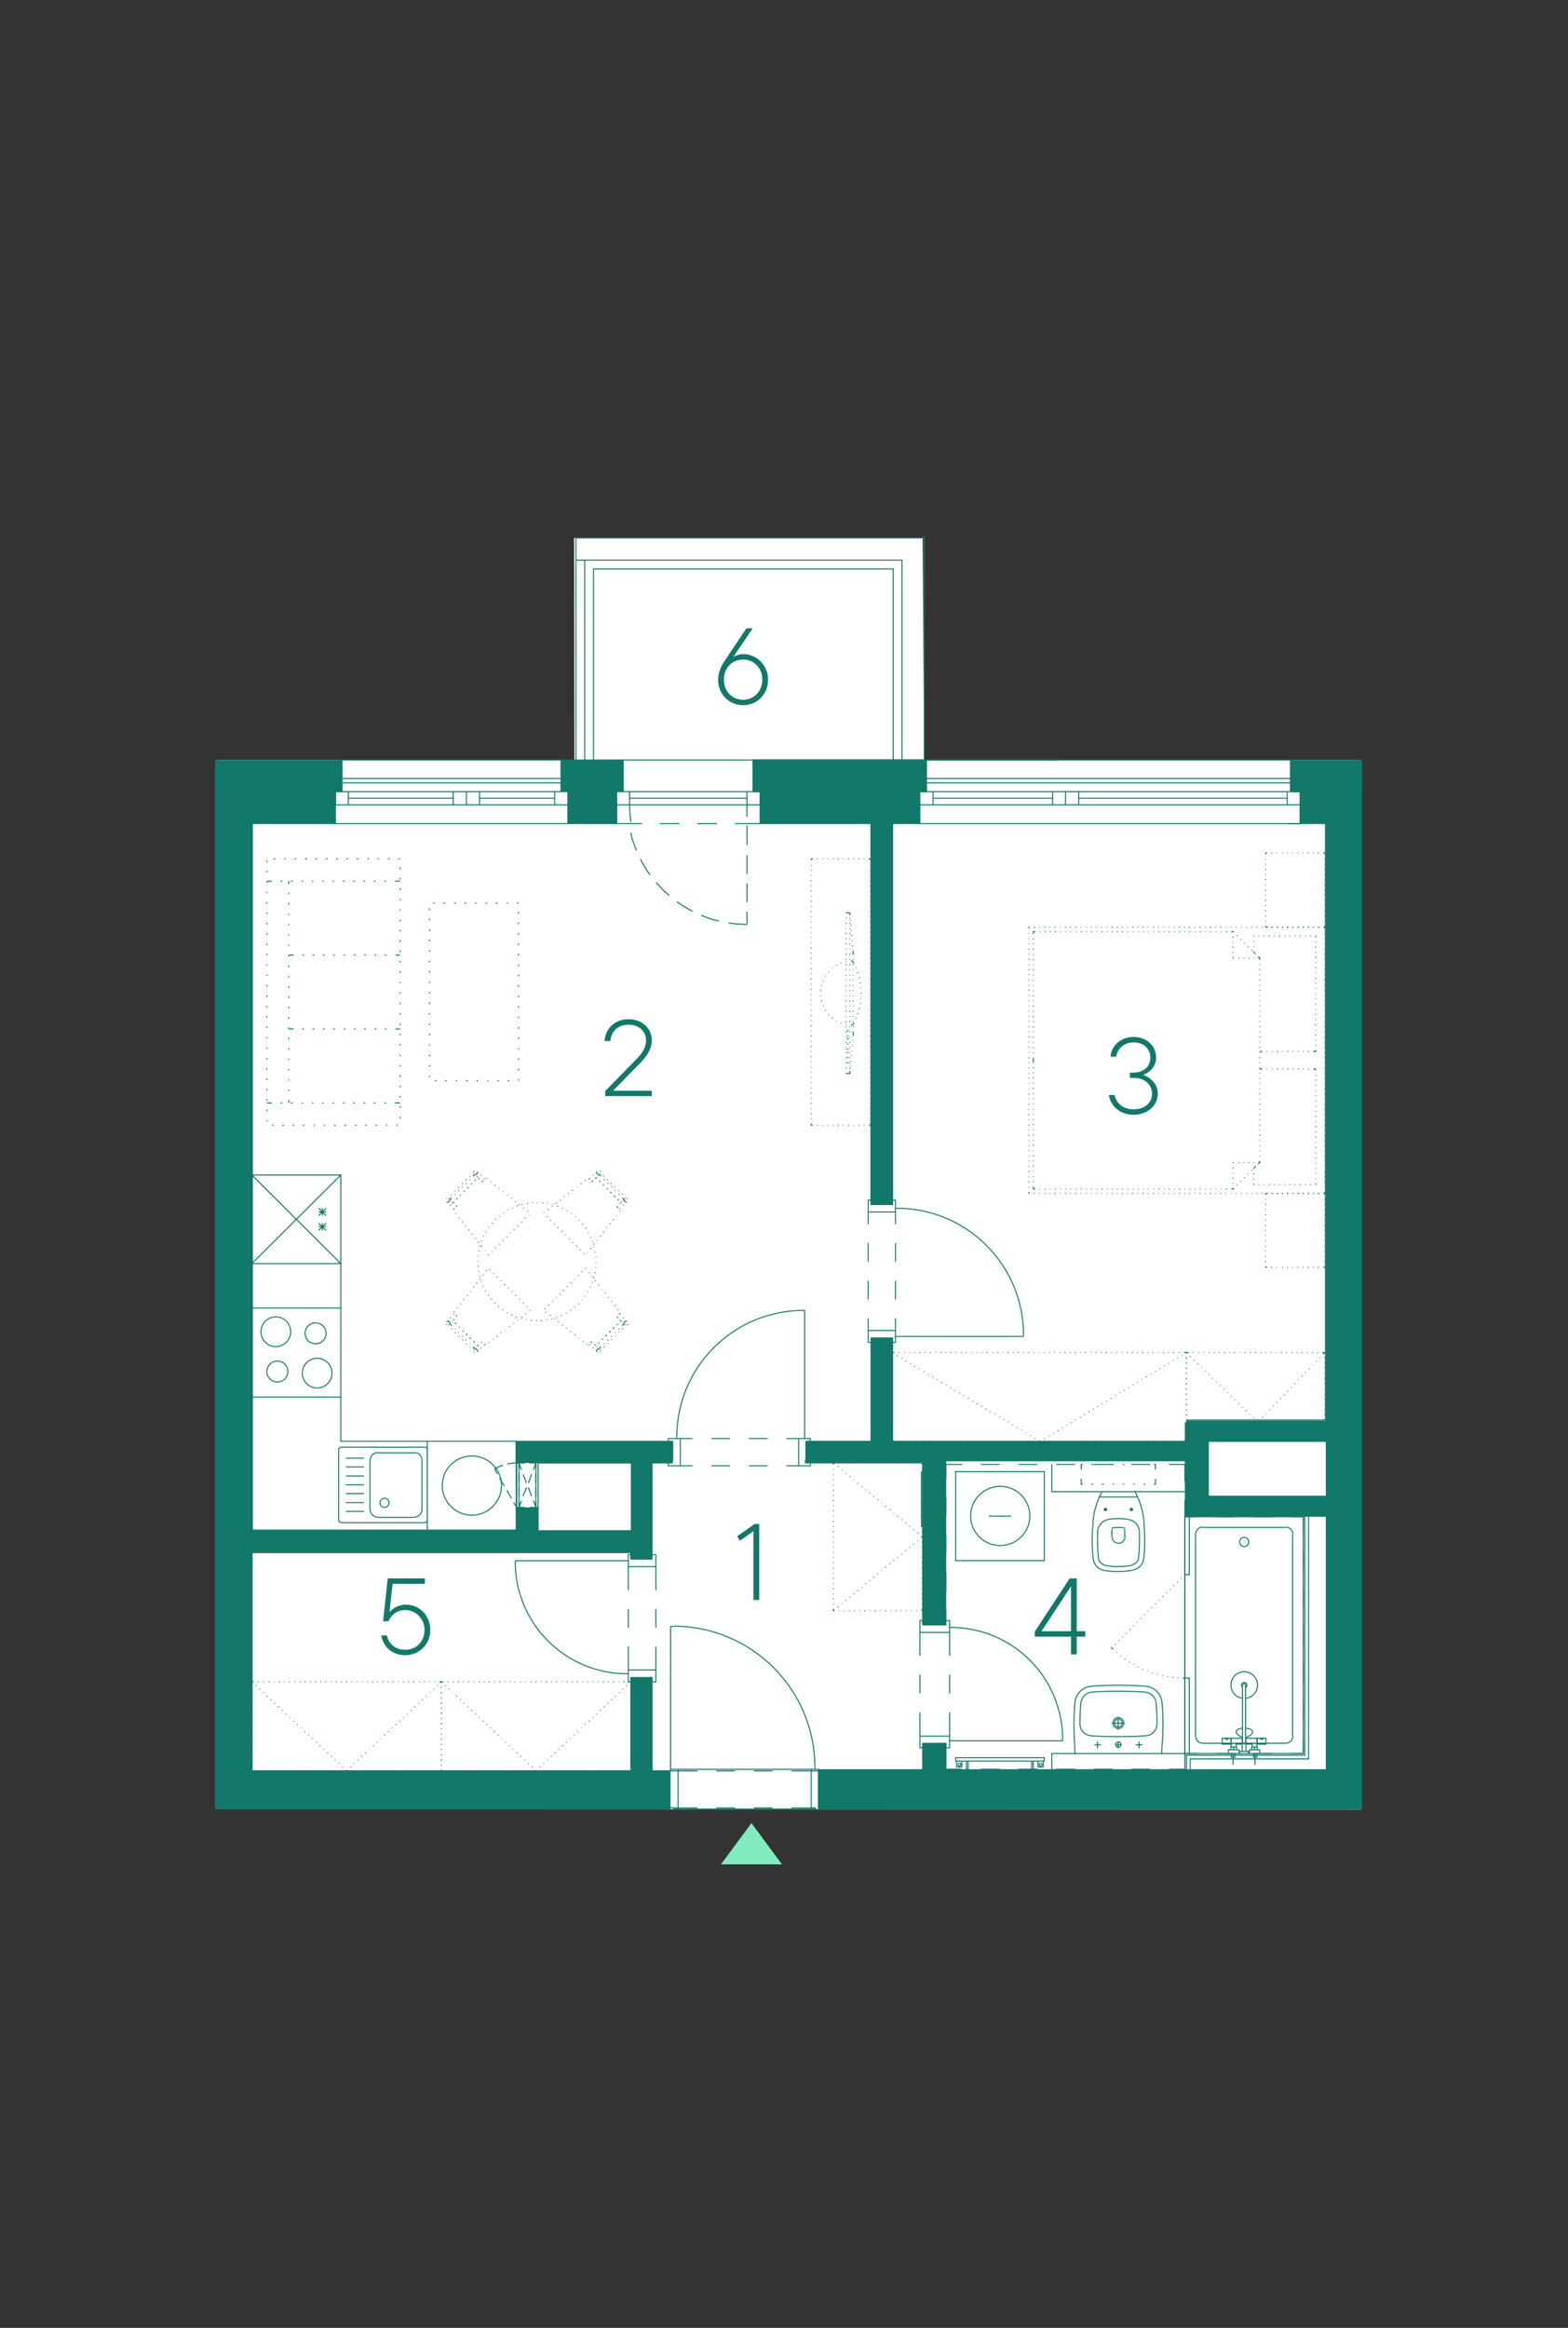 <?xml version="1.0" encoding="UTF-8"?><svg id="Vrstva_1" xmlns="http://www.w3.org/2000/svg" xmlns:xlink="http://www.w3.org/1999/xlink" viewBox="0 0 375.48 557.33"><rect x="0" y="0" width="375.48" height="557.33" fill="#333333" stroke="none"/><defs><style>.cls-1,.cls-2,.cls-3,.cls-4{stroke-width:0px;}.cls-1,.cls-5,.cls-6{fill:none;}.cls-7{clip-path:url(#clippath-4);}.cls-8{clip-path:url(#clippath-3);}.cls-9{clip-path:url(#clippath-2);}.cls-10{clip-path:url(#clippath-7);}.cls-11{clip-path:url(#clippath-8);}.cls-12{clip-path:url(#clippath-6);}.cls-13{clip-path:url(#clippath-5);}.cls-2{fill:#127869;}.cls-5{stroke-linecap:round;stroke-linejoin:round;}.cls-5,.cls-6{stroke:#127869;stroke-width:.25px;}.cls-3{fill:#fff;}.cls-4{fill:#82ebbd;}</style><clipPath id="clippath-2"><rect class="cls-1" x="-149.36" y="128.66" width="475.55" height="417.84"/></clipPath><clipPath id="clippath-3"><rect class="cls-1" x="-149.36" y="128.66" width="475.55" height="417.84"/></clipPath><clipPath id="clippath-4"><rect class="cls-1" x="-149.36" y="128.66" width="475.55" height="417.84"/></clipPath><clipPath id="clippath-5"><rect class="cls-1" x="-149.36" y="128.66" width="475.55" height="417.84"/></clipPath><clipPath id="clippath-6"><rect class="cls-1" x="-149.36" y="128.66" width="475.55" height="417.84"/></clipPath><clipPath id="clippath-7"><rect class="cls-1" x="-149.36" y="128.66" width="475.55" height="417.84"/></clipPath><clipPath id="clippath-8"><rect class="cls-1" x="-149.36" y="128.66" width="475.55" height="417.84"/></clipPath></defs><polygon class="cls-3" points="137.48 128.78 137.55 181.96 61.36 181.96 52.17 181.96 52.17 433.13 325.81 433.23 325.73 181.96 221.33 181.96 220.95 128.78 137.48 128.78"/><g class="cls-9"><path class="cls-6" d="M59.93,366.91v4.05M325.73,345.68v4.05M220.95,424.51h5.33M220.95,349.73h5.33M226.28,417.38h-5.33M226.28,389.03h-5.33M220.28,409.96v5.7M220.28,400.96v4.5M220.28,390.83v5.62M227.4,409.96v5.7M227.4,400.96v4.5M227.4,390.83v5.62M254.48,416.78h-27.07M254.47,416.74c.08-7.21-2.75-14.16-7.85-19.26-5.1-5.1-12.04-7.93-19.26-7.85M220.95,387.98h-.67v2.85M227.4,390.83v-2.85h-.75M227.4,390.83h-7.12M220.95,418.43h-.67v-2.78M227.4,415.66v2.78h-.75M227.4,415.66h-7.12M226.28,417.38v7.12M226.28,349.73v39.3M220.95,417.38v7.12M220.95,349.73v39.3M225.45,417.38v7.12M225.45,349.73v39.3M221.85,417.38v7.12M221.85,349.73v39.3M213.23,288.38h-4.12M245.1,319.66v.3M245.1,319.62c0-16.75-13.58-30.34-30.34-30.34M214.43,289.28h.3M214.43,293.11v-2.92M214.43,302.11v-4.5M214.43,311.11v-4.5M214.43,318.53v-2.93M207.9,293.11v-2.92M207.9,302.11v-4.5M207.9,311.11v-4.5M207.9,318.53v-2.93M245.1,319.96h-30.67M208.58,321.38h-.67v-2.85M214.43,318.53v2.85h-.67M214.43,318.53h-6.52M208.58,287.33h-.67v2.85M214.43,290.18v-2.85h-.67M214.43,290.18h-6.52M209.1,320.33h4.12M192.98,345.68v4.05M161.1,345.68v4.05M192.38,313.73h.3M192.41,313.73c-16.76,0-30.34,13.58-30.34,30.34M162,344.41v-.3M165.83,344.41h-2.92M174.83,344.41h-4.5M183.83,344.41h-4.5M191.25,344.41h-2.93M165.83,350.93h-2.92M174.83,350.93h-4.5M183.83,350.93h-4.5M191.25,350.93h-2.93M192.68,313.73v30.68M194.03,350.26v.67h-2.77M191.25,344.41h2.77v.68M191.25,344.41v6.52M160.05,350.26v.67h2.85M162.9,344.41h-2.85v.68M162.9,344.41v6.52M151.73,424.51h4.05M151.73,401.63h4.05M157.05,394.21v5.62M157.05,385.21v4.5M157.05,375.08v5.62M150.45,394.21v5.62M150.45,385.21v4.5M150.45,375.08v5.62M123.38,373.66h27.07M123.38,373.62c-.08,7.21,2.75,14.16,7.85,19.26,5.1,5.1,12.04,7.93,19.26,7.85M156.3,372.23h.75v2.85M150.45,375.08v-2.85h.75M150.45,375.08h6.6M156.3,402.68h.75v-2.85M150.45,399.83v2.85h.75M150.45,399.83h6.6M155.78,373.28h-4.05M155.78,401.63h-4.05M284.78,349.73v12.6h33.15v-4.12M288.83,358.21h29.1M317.93,340.51v4.05M284.78,340.51v5.17M317.93,344.56h-29.1v13.65M317.93,340.51h-33.15M124.28,366.91v-21.23M128.33,366.91v-17.18M151.73,366.91v-17.18M155.78,401.63v22.87M155.78,349.73v23.55M128.33,366.91h23.4M59.93,366.91h64.35M151.73,401.63v22.87M151.73,370.96v2.32M59.93,370.96l91.8-.07M161.1,345.68h-36.82M209.1,345.68h-16.12M284.78,345.68h-71.55M151.73,349.73h-23.4M161.1,349.73h-5.32M284.78,349.73h-91.8M209.1,196.66h4.12M209.1,320.33v25.35M209.1,196.66v91.72M213.23,320.33v25.35M213.23,196.66v91.72M167.03,423.98h-6.45M176.03,423.98h-4.5M185.03,423.98h-4.5M195.98,423.98h-6.45M160.58,423.61v-34.2M160.58,423.98v-.38h1.8v9.53h-1.12v-.3M195.98,423.98v-.38h-1.72v9.53h1.05v-.3M161.25,389.41h-.68M195.15,423.19c0-18.7-15.16-33.86-33.86-33.86M195.15,423.61v-.38M194.25,433.13h-31.88M194.25,423.61h-31.88"/></g><path class="cls-5" d="M219.75,189.53h.52v7.65h-6.52v91.2h-.52M311.85,189.53h-.53v7.65h6.08v142.8h-33.15v5.1h-70.5v-24.75h-.52"/><line class="cls-6" x1="308.55" y1="197.18" x2="311.33" y2="197.18"/><path class="cls-5" d="M161.11,432.81H51.83M192.98,345.68v-.6h15.6v-24.75h.52M79.8,189.53h.52v7.65h-19.88v169.2h63.3v-21.3h37.35v.6M182.55,189.53h-.53v7.65h26.55v91.2h.52"/><g class="cls-8"><path class="cls-6" d="M236.79,362.98h5.32M246.61,362.94c0-3.91-3.17-7.09-7.09-7.09s-7.09,3.17-7.09,7.09,3.17,7.09,7.09,7.09,7.09-3.17,7.09-7.09M228.84,373.63h21.23v-21.3h-21.23v21.3ZM244.74,420.81h-15.9v.82h15.9M247.44,421.63v1.95h-.38M247.06,421.63v1.95M248.56,421.63h1.27v1.43h-1.27v-1.43ZM249.2,422.16c-.19,0-.34.15-.34.34s.15.34.34.34.34-.15.34-.34-.15-.34-.34-.34M244.74,421.63h5.33v-.82h-5.33M229.74,420.81h-.9M231.46,421.63v1.95h.38M231.84,421.63v1.95M230.34,421.63h-1.27v1.43h1.27v-1.43ZM229.77,422.16c-.19,0-.34.15-.34.34s.15.34.34.34.34-.15.34-.34-.15-.34-.34-.34M251.86,350.61v6.52h31.88M276.69,354.06v1.28M276.31,350.61h.38v1.27M273.84,350.61h.38M271.36,350.61h.3M268.89,350.61h.3M266.41,350.61h.3M263.86,350.61h.38M261.39,350.61h.38M258.91,351.88v-1.27h.38M259.29,355.33h-.38v-1.28M261.76,355.33h-.38M264.24,355.33h-.38M266.71,355.33h-.3M269.19,355.33h-.3M271.66,355.33h-.3M274.21,355.33h-.38M276.69,355.33h-.38M271.78,357.2c-.04-.09-.13-.15-.24-.15M264.09,357.13h7.43M264.12,357.06c-.1,0-.19.06-.24.15M263.83,357.24c-1.26,2.33-1.99,4.91-2.12,7.56M261.74,364.82c-.28,2.79-.27,5.59.05,8.38M261.78,373.2c.16,1.42,1.23,2.55,2.64,2.79M264.41,375.98c2.27.38,4.58.37,6.84-.04M271.29,375.91c1.39-.25,2.45-1.38,2.6-2.79M273.89,373.16c.31-2.77.32-5.57.04-8.34M273.96,364.8c-.14-2.65-.86-5.23-2.12-7.56M265.65,363.75c-1.55.17-2.75,1.44-2.83,3M272.86,366.75c-.08-1.54-1.26-2.81-2.79-2.99M270.02,363.72c-1.45-.18-2.92-.19-4.37-.02M263.05,373.06c.1.85.74,1.53,1.58,1.67M271.06,374.65c.83-.15,1.47-.83,1.56-1.67M262.87,366.75c-.11,2.1-.05,4.21.18,6.31M264.61,374.8c2.13.36,4.31.35,6.43-.04M272.63,373.02c.23-2.08.29-4.17.18-6.25M272.34,358.41h-9.07M270.95,361.63c.14,0,.26-.12.26-.26s-.12-.26-.26-.26-.26.12-.26.26.12.26.26.26M271.36,361.41h-.9M270.91,361.86v-.9M264.72,361.63c.15,0,.26-.12.26-.26s-.12-.26-.26-.26-.26.12-.26.26.12.26.26.26M264.24,361.41h.9M269.34,366.09c0-.19-.15-.34-.34-.34M266.67,365.76c-.19,0-.34.15-.34.34M268.95,365.75c-.77-.09-1.54-.09-2.31,0M264.69,361.86v-.9M266.34,368.04c0,.77.62,1.39,1.39,1.39M266.26,366.13v1.95M269.34,366.13v1.95M267.77,369.51c.84.01,1.54-.62,1.63-1.45M263.64,417.73h-1.58M262.81,416.91v1.65M271.96,417.73h1.58M272.79,416.91v1.65M278.26,417.73l-.08,1.88M278.31,417.69c.24-3.24.24-6.5,0-9.74M278.26,407.94c0-2.34-1.9-4.24-4.24-4.24M274,403.66c-4.13-.24-8.28-.24-12.41,0M261.65,403.71c-2.34,0-4.24,1.9-4.24,4.24M257.36,407.95c-.24,3.24-.24,6.5,0,9.74M257.41,419.61l-.08-1.88M257.41,419.58c0,.14.12.25.26.25M277.96,419.83h-20.32M278,419.83c.14,0,.26-.11.26-.25M258.61,412.74c0,1.49,1.15,2.72,2.64,2.81M274.42,415.55c1.49-.09,2.64-1.32,2.64-2.81M261.24,415.58c4.37.27,8.74.27,13.11,0M276.83,407.73c-.11-1.4-1.23-2.51-2.64-2.59M261.48,405.14c-1.4.08-2.53,1.19-2.64,2.59M277.06,412.74c0-1.67-.07-3.34-.2-5.01M258.81,407.73c-.13,1.66-.2,3.34-.2,5.01M274.16,405.1c-4.24-.25-8.48-.25-12.72,0M267.01,417.73h1.57M268.74,412.52c0-.52-.42-.94-.94-.94s-.94.42-.94.94.42.94.94.94.94-.42.94-.94M269.11,412.52c0-.72-.59-1.31-1.31-1.31s-1.31.59-1.31,1.31.59,1.31,1.31,1.31,1.31-.59,1.31-1.31M266.26,412.56h3.07M267.76,414.13v-3.07M268.44,417.69c0-.35-.29-.64-.64-.64s-.64.29-.64.64.29.64.64.64.64-.29.64-.64M267.76,416.91v1.65M251.86,423.58v-3.75h31.88v-56.7M313.36,362.31v58.8h-28.35v3.38M312.46,362.31v57.9h-28.35v4.27M230.41,423.58h-3.9v-6.22h-.38M239.41,423.58h-4.5M248.41,423.58h-4.5M257.41,423.58h-4.5M266.41,423.58h-4.5M275.41,423.58h-4.5M286.66,419.83h-2.93v3.75h-3.82M295.66,419.83h-4.5M304.66,419.83h-4.5M312.09,416.23v3.6h-2.92M312.09,407.23v4.5M312.09,398.23v4.5M312.09,389.23v4.5M312.09,380.23v4.5M312.09,371.23v4.5M309.16,363.13h2.92v3.6M300.16,363.13h4.5M291.16,363.13h4.5M283.74,359.16v3.97h2.93M279.91,350.61h3.82v4.05M270.91,350.61h4.5M261.91,350.61h4.5M252.91,350.61h4.5M243.91,350.61h4.5M234.91,350.61h4.5M226.51,354.06v-3.45h3.9M226.51,363.06v-4.5M226.51,372.06v-4.5M226.51,381.06v-4.5M226.14,389.01h.38v-3.45"/></g><polyline class="cls-5" points="192.84 349.71 192.84 350.23 220.81 350.23 220.81 349.71"/><path class="cls-6" d="M199.81,385.48l-.22.15M200.78,384.66l-.15.15M201.68,383.91l-.07.07M202.66,383.08l-.15.15M203.64,382.33l-.15.07M204.53,381.51l-.07.15M205.51,380.68l-.15.15M206.49,379.93l-.15.07M207.46,379.11l-.15.15M208.36,378.36l-.15.08M209.34,377.53l-.15.15M210.31,376.78l-.15.07M211.21,375.96l-.08.07M212.18,375.13l-.15.15M213.16,374.38l-.15.07M214.06,373.56l-.07.15M215.03,372.81l-.15.07M216.01,371.98l-.15.15M216.99,371.16l-.15.15M217.89,370.41l-.15.07M218.86,369.58l-.15.15M219.84,368.83l-.15.07M220.66,367.78l.15.15-.15.22M219.68,366.96l.15.15M218.71,366.21l.15.07M217.74,365.38l.15.07M216.84,364.56l.15.15M215.86,363.81l.15.07M214.89,362.98l.15.15M213.99,362.23l.07.08M213.01,361.41l.15.15M212.03,360.58l.15.15M211.14,359.83l.08.07M210.16,359.01l.15.15M209.18,358.26l.15.07M208.21,357.43l.15.15M207.31,356.68l.15.07M206.34,355.86l.15.08M205.36,355.03l.15.15M204.46,354.28l.07.07M203.49,353.46l.15.15M202.51,352.71l.15.07M201.61,351.88l.07.15M200.64,351.06l.15.15M199.59,350.23l.22.15M199.74,350.23h-.15M201.01,350.23h-.15M202.21,350.23h-.15M203.49,350.23h-.15M204.76,350.23h-.23M205.96,350.23h-.15M207.24,350.23h-.23M208.43,350.23h-.15M209.71,350.23h-.23M210.91,350.23h-.15M212.18,350.23h-.22M213.39,350.23h-.15M214.66,350.23h-.23M215.86,350.23h-.15M217.14,350.23h-.15M218.34,350.23h-.15M219.61,350.23h-.15M220.81,350.68v-.45h-.15M220.81,351.88v-.15M220.81,353.16v-.15M220.81,354.36v-.15M220.81,355.63v-.15M220.81,356.91v-.22M220.81,358.11v-.15M220.81,359.38v-.23M220.81,360.58v-.15M220.81,361.86v-.22M220.81,363.06v-.15M220.81,364.33v-.23M220.81,365.53v-.15M220.81,366.81v-.23M220.81,368.01v-.15M220.81,369.28v-.15M220.81,370.48v-.15M220.81,371.76v-.15M220.81,372.96v-.15M220.81,374.23v-.15M220.81,375.51v-.23M220.81,376.71v-.15M220.81,377.98v-.22M220.81,379.18v-.15M220.81,380.46v-.23M220.81,381.66v-.15M220.81,382.93v-.23M220.81,384.13v-.15M220.66,385.63h.15v-.45M219.46,385.63h.15M218.18,385.63h.15M216.99,385.63h.15M215.71,385.63h.15M214.43,385.63h.23M213.24,385.63h.15M211.96,385.63h.22M210.76,385.63h.15M209.49,385.63h.23M208.28,385.63h.15M207.01,385.63h.23M205.81,385.63h.15M204.53,385.63h.23M203.34,385.63h.15M202.06,385.63h.15M200.86,385.63h.15M199.59,385.18v.45h.15M199.59,383.98v.15M199.59,382.71v.23M199.59,381.51v.15M199.59,380.23v.23M199.59,379.03v.15M199.59,377.76v.22M199.59,376.56v.15M199.59,375.28v.23M199.59,374.08v.15M199.59,372.81v.15M199.59,371.61v.15M199.59,370.33v.15M199.59,369.13v.15M199.59,367.86v.15M199.59,366.58v.23M199.59,365.38v.15M199.59,364.11v.23M199.59,362.91v.15M199.59,361.63v.22M199.59,360.43v.15M199.59,359.16v.23M199.59,357.96v.15M199.59,356.68v.22M199.59,355.48v.15M199.59,354.21v.15M199.59,353.01v.15M199.59,351.73v.15M199.59,350.23v.45"/><path class="cls-5" d="M151.59,401.61h-.52v22.35H60.31v-52.5h90.75v1.8h.52M155.64,401.61h.52v22.35h4.27M155.64,373.26h.52v-23.02h4.8v-.52"/><path class="cls-6" d="M269.18,332.91l.15-.07M268.14,333.51l.15-.08M267.08,334.18l.15-.07M265.96,334.86l.15-.15M264.91,335.46l.15-.07M263.86,336.13l.15-.08M262.81,336.73l.15-.07M261.76,337.41l.15-.07M260.71,338.08l.15-.15M259.66,338.68l.15-.07M258.61,339.36l.15-.15M257.49,339.96l.15-.07M256.43,340.63l.15-.08M255.39,341.23l.15-.07M254.33,341.91l.15-.07M253.28,342.58l.15-.15M252.24,343.18l.15-.07M251.18,343.86l.15-.07M250.06,344.46l.15-.07M248.86,344.91l.22.15h.08M247.74,344.31l.15.08M246.68,343.63l.15.07M245.64,343.03l.15.07M244.58,342.36l.15.07M243.53,341.76l.15.07M242.41,341.08l.15.07M241.36,340.48l.15.07M240.31,339.81l.15.08M239.26,339.21l.15.07M238.21,338.53l.15.07M237.08,337.93l.15.08M236.03,337.26l.15.15M234.99,336.66l.15.07M233.93,335.98l.15.15M232.89,335.38l.15.07M231.83,334.71l.15.15M230.71,334.11l.15.07M229.66,333.43l.15.15M228.61,332.83l.15.07M227.56,332.16l.15.15M226.51,331.56l.15.08M225.39,330.88l.15.15M224.33,330.28l.15.07M223.28,329.61l.15.15M222.24,329.01l.15.07M221.18,328.33l.15.15M220.06,327.73l.15.07M219.01,327.06l.15.15M217.96,326.46l.15.07M216.91,325.78l.15.15M215.86,325.18l.15.08M214.74,324.51l.22.15M213.61,323.83l.22.15M283.51,345.06h.6M282.24,345.06h.15M280.96,345.06h.23M279.76,345.06h.15M278.49,345.06h.22M277.28,345.06h.15M276.01,345.06h.23M274.81,345.06h.15M273.53,345.06h.23M272.33,345.06h.15M271.06,345.06h.23M269.86,345.06h.15M268.58,345.06h.15M267.39,345.06h.15M266.11,345.06h.15M264.83,345.06h.23M263.64,345.06h.15M262.36,345.06h.22M261.16,345.06h.15M259.89,345.06h.23M258.68,345.06h.15M257.41,345.06h.23M256.21,345.06h.15M254.93,345.06h.23M253.74,345.06h.15M252.46,345.06h.15M251.26,345.06h.15M249.99,345.06h.15M248.78,345.06h.15M247.51,345.06h.15M246.24,345.06h.22M245.03,345.06h.15M243.76,345.06h.23M242.56,345.06h.15M241.28,345.06h.23M240.08,345.06h.15M238.81,345.06h.23M237.61,345.06h.15M236.33,345.06h.23M235.14,345.06h.15M233.86,345.06h.15M232.66,345.06h.15M231.39,345.06h.15M230.11,345.06h.22M228.91,345.06h.15M227.64,345.06h.23M226.43,345.06h.15M225.16,345.06h.23M223.96,345.06h.15M222.68,345.06h.23M221.49,345.06h.15M220.21,345.06h.23M219.01,345.06h.15M217.74,345.06h.15M216.53,345.06h.15M215.26,345.06h.15M213.61,344.91v.15h.6M213.61,343.71v.15M213.61,342.43v.15M213.61,341.16v.23M213.61,339.96v.15M213.61,338.68v.23M213.61,337.48v.15M213.61,336.21v.22M213.61,335.01v.15M213.61,333.73v.23M213.61,332.53v.15M213.61,331.26v.22M213.61,330.06v.15M213.61,328.78v.15M213.61,327.58v.15M213.61,326.31v.15M213.61,325.03v.23M214.21,323.83h-.6v.15M215.41,323.83h-.15M216.68,323.83h-.15M217.89,323.83h-.15M219.16,323.83h-.15M220.43,323.83h-.23M221.64,323.83h-.15M222.91,323.83h-.23M224.11,323.83h-.15M225.39,323.83h-.23M226.58,323.83h-.15M227.86,323.83h-.23M229.06,323.83h-.15M230.33,323.83h-.22M231.53,323.83h-.15M232.81,323.83h-.15M234.01,323.83h-.15M235.28,323.83h-.15M236.56,323.83h-.23M237.76,323.83h-.15M239.03,323.83h-.23M240.24,323.83h-.15M241.51,323.83h-.23M242.71,323.83h-.15M243.99,323.83h-.23M245.18,323.83h-.15M246.46,323.83h-.22M247.66,323.83h-.15M248.93,323.83h-.15M250.14,323.83h-.15M251.41,323.83h-.15M252.61,323.83h-.15M253.89,323.83h-.15M255.16,323.83h-.23M256.36,323.83h-.15M257.64,323.83h-.23M258.83,323.83h-.15M260.11,323.83h-.23M261.31,323.83h-.15M262.58,323.83h-.22M263.78,323.83h-.15M265.06,323.83h-.23M266.26,323.83h-.15M267.53,323.83h-.15M268.74,323.83h-.15M270.01,323.83h-.15M271.28,323.83h-.23M272.49,323.83h-.15M273.76,323.83h-.23M274.96,323.83h-.15M276.24,323.83h-.23M277.43,323.83h-.15M278.71,323.83h-.22M279.91,323.83h-.15M281.18,323.83h-.23M282.39,323.83h-.15M284.11,323.98v-.15h-.6M284.11,325.26v-.23M284.11,326.46v-.15M284.11,327.73v-.15M284.11,328.93v-.15M284.11,330.21v-.15M284.11,331.48v-.22M284.11,332.68v-.15M284.11,333.96v-.23M284.11,335.16v-.15M284.11,336.43v-.22M284.11,337.63v-.15M284.11,338.91v-.23M284.11,340.11v-.15M284.11,341.38v-.23M284.11,342.58v-.15M284.11,343.86v-.15M284.11,345.06v-.15"/><path class="cls-6" d="M60.31,405.36v-.22M60.31,406.56v-.15M60.31,407.83v-.23M60.31,409.03v-.15M60.31,410.31v-.22M60.31,411.51v-.15M60.31,412.78v-.23M60.31,413.98v-.15M60.31,415.26v-.15M60.31,416.46v-.15M60.31,417.73v-.15M60.31,418.93v-.15M60.31,420.21v-.15M60.31,421.48v-.22M60.31,422.68v-.15M60.76,423.96h-.45v-.22M62.04,423.96h-.23M63.24,423.96h-.15M64.51,423.96h-.22M65.71,423.96h-.15M66.99,423.96h-.23M68.19,423.96h-.15M69.46,423.96h-.15M70.66,423.96h-.15M71.94,423.96h-.15M73.21,423.96h-.23M74.41,423.96h-.15M75.69,423.96h-.22M76.89,423.96h-.15M78.16,423.96h-.23M79.36,423.96h-.15M80.64,423.96h-.22M81.84,423.96h-.15M83.11,423.96h-.23M84.31,423.96h-.15M85.59,423.96h-.15M86.79,423.96h-.15M88.06,423.96h-.15M89.34,423.96h-.23M90.54,423.96h-.15M91.81,423.96h-.22M93.01,423.96h-.15M94.29,423.96h-.23M95.49,423.96h-.15M96.76,423.96h-.22M97.96,423.96h-.15M99.24,423.96h-.23M100.44,423.96h-.15M101.71,423.96h-.23M102.91,423.96h-.15M104.19,423.96h-.15M105.69,423.73v.22h-.45M105.69,422.53v.15M105.69,421.26v.22M105.69,420.06v.15M105.69,418.78v.15M105.69,417.58v.15M105.69,416.31v.15M105.69,415.11v.15M105.69,413.83v.15M105.69,412.56v.23M105.69,411.36v.15M105.69,410.08v.22M105.69,408.88v.15M105.69,407.61v.23M105.69,406.41v.15M105.69,405.13v.22M105.69,403.93v.15M105.69,402.66v.23M316.89,324.21l.38-.38M316.06,325.11l.08-.15M315.16,325.93l.15-.08M314.33,326.83l.08-.07M313.43,327.73l.15-.07M312.61,328.63l.07-.15M311.71,329.53l.15-.15M310.89,330.43l.07-.15M309.99,331.33l.15-.15M309.16,332.23l.08-.15M308.26,333.13l.15-.15M307.43,334.03l.15-.15M306.53,334.93l.15-.15M305.71,335.76l.15-.07M304.81,336.66l.15-.07M303.99,337.56l.15-.08M303.16,338.46l.08-.07M302.26,339.36l.15-.15M300.99,340.33l.22.15.3-.38M300.16,339.43l.08.15M299.26,338.61l.07.08M298.36,337.71l.15.15M297.46,336.88l.15.07M296.56,335.98l.15.15M295.66,335.16l.15.07M294.83,334.26l.08.15M293.93,333.36l.08.15M293.03,332.53l.15.15M292.14,331.63l.15.15M291.24,330.81l.15.07M290.33,329.91l.15.15M289.43,329.08l.15.07M288.61,328.18l.07.15M287.71,327.36l.08.08M286.81,326.46l.15.15M285.91,325.63l.15.07M285.01,324.73l.15.15M284.11,323.83l.15.15M316.66,323.83h.6M315.46,323.83h.15M314.18,323.83h.23M312.99,323.83h.15M311.71,323.83h.23M310.51,323.83h.15M309.24,323.83h.22M308.03,323.83h.15M306.76,323.83h.23M305.56,323.83h.15M304.28,323.83h.15M303.08,323.83h.15M301.81,323.83h.15M300.53,323.83h.23M299.33,323.83h.15M298.06,323.83h.23M296.86,323.83h.15M295.58,323.83h.23M294.39,323.83h.15M293.11,323.83h.22M291.91,323.83h.15M290.64,323.83h.23M289.43,323.83h.15M288.16,323.83h.15M286.96,323.83h.15M285.68,323.83h.15M284.11,323.91v-.07h.52M284.11,325.18v-.23M284.11,326.38v-.15M284.11,327.66v-.22M284.11,328.86v-.15M284.11,330.13v-.23M284.11,331.33v-.15M284.11,332.61v-.15M284.11,333.81v-.15M284.11,335.08v-.15M284.11,336.28v-.15M284.11,337.56v-.15M284.11,338.83v-.23M284.64,339.96h-.52v-.07M285.83,339.96h-.15M287.11,339.96h-.15M288.31,339.96h-.15M289.58,339.96h-.15M290.86,339.96h-.23M292.06,339.96h-.15M293.33,339.96h-.22M294.53,339.96h-.15M295.81,339.96h-.23M297.01,339.96h-.15M298.28,339.96h-.23M299.49,339.96h-.15M300.76,339.96h-.23M301.96,339.96h-.15M303.24,339.96h-.15M304.43,339.96h-.15M305.71,339.96h-.15M306.99,339.96h-.23M308.18,339.96h-.15M309.46,339.96h-.22M310.66,339.96h-.15M311.93,339.96h-.23M313.14,339.96h-.15M314.41,339.96h-.23M315.61,339.96h-.15M317.26,339.88v.07h-.6M317.26,338.61v.23M317.26,337.41v.15M317.26,336.13v.15M317.26,334.93v.15M317.26,333.66v.15M317.26,332.46v.15M317.26,331.18v.15M317.26,329.91v.23M317.26,328.71v.15M317.26,327.43v.22M317.26,326.23v.15M317.26,324.96v.23M317.26,323.83v.07M284.03,323.91l.08-.07M282.99,324.51l.15-.07M281.86,325.18l.15-.08M280.81,325.78l.15-.07M279.76,326.46l.15-.07M278.71,327.13l.15-.15M277.66,327.73l.15-.07M276.61,328.41l.15-.07M275.56,329.01l.15-.07M274.43,329.68l.23-.08M273.39,330.28l.15-.07M272.33,330.96l.15-.07M271.28,331.63l.15-.15M270.24,332.23l.15-.07"/><path class="cls-6" d="M108.39,405.21l.08.08M107.49,404.31l.08.15M106.59,403.48l.07.15M105.69,402.66l.07.07M150.61,402.66h.45M149.34,402.66h.23M148.14,402.66h.15M146.86,402.66h.23M145.66,402.66h.15M144.39,402.66h.23M143.19,402.66h.15M141.91,402.66h.15M140.71,402.66h.15M139.44,402.66h.15M138.16,402.66h.23M136.96,402.66h.15M135.69,402.66h.22M134.49,402.66h.15M133.21,402.66h.23M132.01,402.66h.15M130.74,402.66h.23M129.54,402.66h.15M128.26,402.66h.23M127.06,402.66h.15M125.79,402.66h.15M124.59,402.66h.15M123.31,402.66h.15M122.11,402.66h.15M120.84,402.66h.15M119.56,402.66h.22M118.36,402.66h.15M117.09,402.66h.23M115.89,402.66h.15M114.61,402.66h.23M113.41,402.66h.15M112.14,402.66h.23M110.94,402.66h.15M109.66,402.66h.23M108.46,402.66h.15M107.19,402.66h.15M105.69,402.88v-.22h.45M105.69,404.08v-.15M105.69,405.36v-.23M105.69,406.56v-.15M105.69,407.83v-.22M105.69,409.03v-.15M105.69,410.31v-.23M105.69,411.51v-.15M105.69,412.78v-.23M105.69,413.98v-.15M105.69,415.26v-.15M105.69,416.46v-.15M105.69,417.73v-.15M105.69,418.93v-.15M105.69,420.21v-.15M105.69,421.48v-.22M105.69,422.68v-.15M106.14,423.96h-.45v-.22M107.34,423.96h-.15M108.61,423.96h-.15M109.89,423.96h-.23M111.09,423.96h-.15M112.36,423.96h-.23M113.56,423.96h-.15M114.84,423.96h-.23M116.04,423.96h-.15M117.31,423.96h-.23M118.51,423.96h-.15M119.79,423.96h-.22M120.99,423.96h-.15M122.26,423.96h-.15M123.46,423.96h-.15M124.74,423.96h-.15M125.94,423.96h-.15M127.21,423.96h-.15M128.49,423.96h-.23M129.69,423.96h-.15M130.96,423.96h-.23M132.16,423.96h-.15M133.44,423.96h-.23M134.64,423.96h-.15M135.91,423.96h-.22M137.11,423.96h-.15M138.39,423.96h-.23M139.59,423.96h-.15M140.86,423.96h-.15M142.06,423.96h-.15M143.34,423.96h-.15M144.61,423.96h-.23M145.81,423.96h-.15M147.09,423.96h-.23M148.29,423.96h-.15M149.56,423.96h-.23M151.06,423.73v.22h-.45M151.06,422.53v.15M151.06,421.26v.22M151.06,420.06v.15M151.06,418.78v.15M151.06,417.58v.15M151.06,416.31v.15M151.06,415.11v.15M151.06,413.83v.15M151.06,412.56v.23M151.06,411.36v.15M151.06,410.08v.23M151.06,408.88v.15M151.06,407.61v.22M151.06,406.41v.15M151.06,405.13v.23M151.06,403.93v.15M151.06,402.66v.22M105.61,402.73l.08-.07M104.71,403.63l.07-.15M103.81,404.46l.07-.15M102.91,405.28l.07-.08M102.01,406.18l.07-.15M101.04,407.01l.15-.15M100.14,407.83l.15-.07M99.24,408.73l.15-.15M98.34,409.56l.15-.15M97.44,410.38l.15-.07M96.54,411.21l.15-.07M95.64,412.11l.15-.15M94.74,412.93l.15-.15M93.84,413.76l.15-.07M92.94,414.66l.15-.15M92.04,415.48l.15-.15M91.14,416.31l.07-.07M90.24,417.21l.08-.15M89.34,418.03l.07-.15M88.44,418.86l.07-.07M87.46,419.76l.15-.15M86.56,420.58l.15-.15M85.66,421.41l.15-.08M84.76,422.23l.15-.07M83.86,423.13l.15-.15M82.89,423.81l.15.15.07-.15M81.99,422.98l.15.15M81.09,422.16l.15.07M80.19,421.33l.15.08M79.29,420.43l.15.15M78.39,419.61l.15.15M77.49,418.78l.15.07M76.59,417.88l.15.15M75.69,417.06l.15.15M74.79,416.23l.15.07M73.89,415.33l.07.15M72.99,414.51l.08.15M72.09,413.68l.07.07M71.19,412.78l.07.15M70.29,411.96l.07.15M69.31,411.13l.15.07M68.41,410.31l.15.07M67.51,409.41l.15.15M66.61,408.58l.15.15M65.71,407.76l.15.07M64.81,406.86l.15.15M63.91,406.03l.15.15M63.01,405.21l.15.08M62.11,404.31l.15.15M61.21,403.48l.15.15M60.31,402.66l.15.07M105.24,402.66h.45M104.04,402.66h.15M102.76,402.66h.15M101.49,402.66h.23M100.29,402.66h.15M99.01,402.66h.22M97.81,402.66h.15M96.54,402.66h.23M95.34,402.66h.15M94.06,402.66h.22M92.86,402.66h.15M91.59,402.66h.23M90.39,402.66h.15M89.11,402.66h.23M87.91,402.66h.15M86.64,402.66h.15M85.44,402.66h.15M84.16,402.66h.15M82.89,402.66h.22M81.69,402.66h.15M80.41,402.66h.23M79.21,402.66h.15M77.94,402.66h.22M76.74,402.66h.15M75.46,402.66h.23M74.26,402.66h.15M72.99,402.66h.23M71.79,402.66h.15M70.51,402.66h.15M69.31,402.66h.15M68.04,402.66h.15M66.76,402.66h.22M65.56,402.66h.15M64.29,402.66h.23M63.09,402.66h.15M61.81,402.66h.22M60.31,402.88v-.22h.45M60.31,404.08v-.15"/><g class="cls-7"><path class="cls-6" d="M87.16,353.38h-4.35M102.39,347.19c0-.39-.32-.71-.71-.71M101.04,349.52c0-.97-.79-1.76-1.76-1.76M87.16,349.11h-4.35M87.16,351.21h-4.35M81.8,346.48c-.39,0-.71.32-.71.71M90.42,347.76c-.97,0-1.76.79-1.76,1.76M81.76,346.48h19.88M90.39,347.83h8.85M81.09,347.23v16.65M101.04,349.56v11.93M88.59,349.56v11.93M102.31,347.23v16.65M101.67,364.56c.39,0,.71-.32.71-.71M99.27,363.21c.97,0,1.76-.79,1.76-1.76M81.09,363.84c0,.39.32.71.71.71M87.16,361.86h-4.35M99.24,363.28h-8.85M101.64,364.56h-19.88M90.99,359.8c0,.6.49,1.09,1.09,1.09s1.09-.49,1.09-1.09-.49-1.09-1.09-1.09-1.09.49-1.09,1.09M87.16,357.58h-4.35M87.16,359.76h-4.35M87.16,355.48h-4.35M88.66,361.44c0,.97.79,1.76,1.76,1.76M113,348.58c-3.92,0-7.09,3.17-7.09,7.09s3.17,7.09,7.09,7.09M109.44,345.06h-7.12v21.3h7.12M113,362.76c3.91,0,7.09-3.17,7.09-7.09s-3.17-7.09-7.09-7.09M109.44,366.36h14.17v-21.3h-14.17M60.31,334.48h21.3v-21.3h-21.3v21.3ZM62.49,318.84c0,1.97,1.6,3.56,3.56,3.56s3.56-1.6,3.56-3.56-1.6-3.56-3.56-3.56-3.56,1.6-3.56,3.56M72.39,328.75c0,1.97,1.6,3.56,3.56,3.56s3.56-1.6,3.56-3.56-1.6-3.56-3.56-3.56-3.56,1.6-3.56,3.56M73.06,319.22c0,1.39,1.12,2.51,2.51,2.51s2.51-1.12,2.51-2.51-1.12-2.51-2.51-2.51-2.51,1.12-2.51,2.51M63.91,328.37c0,1.39,1.12,2.51,2.51,2.51s2.51-1.12,2.51-2.51-1.12-2.51-2.51-2.51-2.51,1.12-2.51,2.51M76.29,290.16h1.8M77.19,291.06v-1.8M76.29,291.06l1.8-1.8M76.29,289.26l1.8,1.8M76.29,293.68h1.8M77.19,294.58v-1.73M76.29,294.58l1.8-1.73M76.29,292.86l1.8,1.73M60.31,281.31v21.22h21.3v-21.22M81.61,302.53l-21.3-21.22h21.3M60.31,302.53l21.3-21.22M60.31,366.36h63.3v-21.3h-42v-63.75h-21.3v85.05ZM150.91,402.73l.15-.08M150.01,403.63l.15-.15M149.11,404.46l.15-.15M148.21,405.28l.15-.07M147.31,406.18l.15-.15M146.41,407.01l.15-.15M145.51,407.83l.15-.07M144.61,408.73l.15-.15M143.71,409.56l.15-.15M142.81,410.38l.15-.07M141.91,411.21l.15-.07M141.01,412.11l.15-.15M140.11,412.93l.08-.15M139.21,413.76l.08-.07M138.31,414.66l.07-.15M137.41,415.48l.07-.15M136.44,416.31l.15-.07M135.54,417.21l.15-.15M134.64,418.03l.15-.15M133.74,418.86l.15-.08M132.84,419.76l.15-.15M131.94,420.58l.15-.15M131.04,421.41l.15-.07M130.14,422.23l.15-.08M129.24,423.13l.15-.15M128.26,423.81l.08.15.15-.15M127.36,422.98l.15.15M126.46,422.16l.15.08M125.56,421.33l.15.07M124.66,420.43l.15.15M123.76,419.61l.15.15M122.86,418.78l.08.08M121.96,417.88l.08.15M121.06,417.06l.07.15M120.16,416.23l.07.07M119.19,415.33l.15.15M118.29,414.51l.15.15M117.39,413.68l.15.07M116.49,412.78l.15.15M115.59,411.96l.15.15M114.69,411.13l.15.07M113.79,410.31l.15.07M112.89,409.41l.15.15M111.99,408.58l.15.15M111.09,407.76l.15.07M110.19,406.86l.15.15M109.29,406.03l.15.15"/></g><polyline class="cls-5" points="195.84 423.96 220.81 423.96 220.81 424.48"/><path class="cls-6" d="M140.19,303.66l.15.15M70.29,228.66h-1.12M72.76,228.66h-.38M75.24,228.66h-.38M77.71,228.66h-.38M80.19,228.66h-.38M82.66,228.66h-.38M85.14,228.66h-.38M87.61,228.66h-.38M90.09,228.66h-.38M92.56,228.66h-.38M95.79,228.66h-1.05M70.29,246.36h-1.12M72.76,246.36h-.38M75.24,246.36h-.38M77.71,246.36h-.38M80.19,246.36h-.38M82.66,246.36h-.38M85.14,246.36h-.38M87.61,246.36h-.38M90.09,246.36h-.38M92.56,246.36h-.38M95.79,246.36h-1.05M69.16,211.63v-.68M69.16,214.11v-.38M69.16,216.58v-.38M69.16,219.06v-.3M69.16,221.53v-.3M69.16,224.01v-.3M69.16,226.48v-.3M69.16,229.03v-.38M69.16,231.51v-.38M69.16,233.98v-.38M69.16,236.46v-.38M69.16,238.93v-.38M69.16,241.41v-.38M69.16,243.88v-.38M69.16,246.36v-.38M69.16,248.83v-.38M69.16,251.31v-.38M69.16,253.78v-.3M69.16,256.26v-.3M69.16,258.73v-.3M69.16,261.21v-.3M69.16,264.06v-.67M65.11,210.96h-1.2M67.59,210.96h-.38M70.06,210.96h-.38M72.54,210.96h-.3M75.01,210.96h-.3M77.49,210.96h-.3M79.96,210.96h-.3M82.51,210.96h-.38M84.99,210.96h-.38M87.46,210.96h-.38M89.94,210.96h-.38M92.41,210.96h-.38M95.79,210.96h-1.27M65.11,264.06h-1.2M67.59,264.06h-.38M70.06,264.06h-.38M72.54,264.06h-.3M75.01,264.06h-.3M77.49,264.06h-.3M79.96,264.06h-.3M82.51,264.06h-.38M84.99,264.06h-.38M87.46,264.06h-.38M89.94,264.06h-.38M92.41,264.06h-.38M95.79,264.06h-1.27M95.79,208.11v-.38M95.79,210.58v-.38M95.79,213.06v-.38M95.79,215.53v-.3M95.79,218.01v-.3M95.79,220.56v-.38M95.79,223.03v-.38M95.79,225.51v-.38M95.79,227.98v-.38M95.79,230.46v-.38M95.79,232.93v-.38M95.79,235.41v-.3M95.79,237.88v-.3M95.79,240.43v-.38M95.79,242.91v-.38M95.79,245.38v-.38M95.79,247.86v-.38M95.79,250.33v-.38M95.79,252.81v-.3M95.79,255.28v-.3M95.79,257.83v-.38M95.79,260.31v-.38M95.79,262.78v-.38M95.79,265.26v-.38M95.79,267.73v-.38M94.96,269.38h.3M92.49,269.38h.3M89.94,269.38h.38M87.46,269.38h.38M84.99,269.38h.38M82.51,269.38h.38M80.04,269.38h.38M77.56,269.38h.3M75.09,269.38h.3M72.54,269.38h.38M70.06,269.38h.38M67.59,269.38h.38M65.11,269.38h.38M63.91,268.18v.3M63.91,265.63v.38M63.91,263.16v.38M63.91,260.68v.38M63.91,258.21v.38M63.91,255.73v.38M63.91,253.26v.38M63.91,250.78v.3M63.91,248.31v.3M63.91,245.76v.38M63.91,243.28v.38M63.91,240.81v.38M63.91,238.33v.38M63.91,235.86v.38M63.91,233.38v.3M63.91,230.91v.3M63.91,228.36v.38M63.91,225.88v.38M63.91,223.41v.38M63.91,220.93v.38M63.91,218.46v.38M63.91,215.98v.38M63.91,213.51v.3M63.91,211.03v.3M63.91,208.48v.38M63.91,206.01v.38M65.94,205.63h-.38M68.41,205.63h-.3M70.89,205.63h-.3M73.44,205.63h-.38M75.91,205.63h-.38M78.39,205.63h-.38M80.86,205.63h-.38M83.34,205.63h-.38M85.81,205.63h-.38M88.29,205.63h-.3M90.76,205.63h-.3M93.31,205.63h-.38M95.79,205.63h-.38M124.14,218.76v-.38M124.14,221.23v-.38M124.14,223.78v-.38M124.14,226.26v-.38M124.14,228.73v-.38M124.14,231.28v-.38M124.14,233.76v-.38M124.14,236.23v-.38M124.14,238.78v-.38M124.14,241.26v-.38M124.14,243.73v-.3M124.14,246.28v-.38M124.14,248.76v-.38M124.14,251.23v-.3M124.14,253.78v-.38M124.14,256.26v-.38M124.14,258.73v-.3M121.59,258.73h.38M119.11,258.73h.38M116.64,258.73h.3M114.09,258.73h.38M111.61,258.73h.38M109.14,258.73h.3M106.59,258.73h.37M104.11,258.73h.38M102.84,257.53v.3M102.84,254.98v.38M102.84,252.51v.38M102.84,250.03v.3M102.84,247.48v.38M102.84,245.01v.38M102.84,242.53v.3M102.84,239.98v.38M102.84,237.51v.38M102.84,235.03v.3M102.84,232.48v.38M102.84,230.01v.38M102.84,227.53v.3M102.84,224.98v.38M102.84,222.51v.38M102.84,219.96v.38M102.84,217.48v.38M104.11,216.21h-.38M106.59,216.21h-.38M109.14,216.21h-.38M111.61,216.21h-.38M114.09,216.21h-.3M116.64,216.21h-.38M119.11,216.21h-.38M121.59,216.21h-.3M124.14,216.21h-.38"/><path class="cls-6" d="M114.24,280.48l.15.08M113.41,280.48l.15-.15M113.79,281.31l-.08-.15M114.61,282.13l-.07-.15M115.44,282.96l-.08-.15M117.84,299.61l-.07.07M118.74,298.71l-.15.15M119.64,297.81l-.15.15M120.54,296.91l-.15.15M121.44,296.01l-.15.15M122.26,295.18l-.08.07M123.16,294.28l-.15.15M124.06,293.38l-.15.15M124.96,292.48l-.15.15M125.86,291.58l-.15.15M126.69,290.76l-.08.08M126.31,289.93l.15.07M125.34,289.18l.15.07M124.36,288.36l.15.15M123.39,287.61l.15.08M122.41,286.86l.15.08M121.44,286.03l.08.15M120.39,285.28l.15.07M119.41,284.53l.15.07M118.44,283.71l.15.15M117.46,282.96l.15.08M116.49,282.21l.15.08M115.59,282.81l.15-.15M114.69,282.21l.15.08M113.79,282.58l.15-.15M112.96,283.48l.08-.15M112.06,284.38l.08-.15M111.16,285.21l.15-.08M110.26,286.11l.15-.07M109.36,287.01l.15-.15M108.54,287.91l.07-.15M109.29,288.81l-.08-.15M108.76,289.63l.07-.07M109.21,290.61l-.07-.15M110.04,291.58l-.15-.08M110.79,292.63l-.15-.15M111.54,293.61l-.08-.15M112.36,294.58l-.15-.15M113.11,295.56l-.15-.15M113.86,296.53l-.07-.15M114.69,297.51l-.15-.15M115.44,298.48l-.15-.15M116.19,299.46l-.08-.08M117.01,300.51l-.15-.15M113.56,321.28l.15.15M112.66,320.38l.15.15M111.76,319.48l.15.15M110.86,318.66l.15.07M110.04,317.76l.07.08M109.14,316.86l.07.15M108.24,316.41l.15-.07M107.34,317.31l.15-.15M108.24,318.21l-.15-.15M109.14,319.11l-.15-.15M110.04,320.01l-.15-.15M110.86,320.91l-.07-.15M111.76,321.81l-.08-.15M112.66,322.63l-.08-.07M113.56,323.08l-.15.15M114.46,322.18l-.15.15M115.89,322.03l.15-.15M115.06,322.86l.15-.15M114.24,323.68l.15-.15M113.41,323.68l.15.07M113.79,322.86l-.08.07M114.61,322.03l-.07.07M115.44,321.21l-.08.07M108.61,314.76l.15-.15M107.79,315.58l.15-.15M106.96,316.41l.15-.15M106.96,317.23l-.07-.15M107.79,316.86l-.08.07M108.61,316.03l-.07.07M109.44,315.21l-.08.07M126.09,312.81l.15.07M125.26,311.91l.07.15M124.36,311.01l.08.15M123.46,310.11l.15.15M122.56,309.28l.15.07M121.66,308.38l.15.08M120.76,307.48l.15.15M119.94,306.58l.08.15M119.04,305.68l.15.15M118.14,304.86l.15.07M117.24,303.96l.15.07M116.41,304.33l.15-.15M115.66,305.31l.15-.15M114.91,306.28l.07-.15M114.09,307.26l.15-.15M113.34,308.23l.15-.15M112.59,309.21l.08-.08M111.84,310.26l.08-.15M111.01,311.23l.15-.15M110.26,312.21l.07-.15M109.51,313.18l.07-.15M108.69,314.16l.15-.15M109.36,315.06l-.15-.15M108.69,315.96l.15-.15M109.14,316.86l-.15-.15M109.96,317.68l-.07-.07M110.86,318.58l-.07-.08M111.76,319.48l-.15-.15M112.66,320.38l-.15-.15M113.56,321.28l-.15-.15M114.39,322.18l-.08-.15M115.29,321.36l-.08.15M116.19,321.88l-.15-.07M117.16,321.43l-.15.07M118.14,320.68l-.15.07M119.11,319.86l-.15.15M120.09,319.11l-.15.07M121.06,318.36l-.08.07M122.11,317.53l-.15.15M123.09,316.78l-.15.07M124.06,316.03l-.15.07M125.04,315.21l-.15.15M126.01,314.46l-.15.07M126.99,313.71l-.15.07M147.84,317.08l.08-.15M146.94,317.98l.15-.15M146.04,318.88l.15-.15M145.14,319.78l.15-.15M144.24,320.61l.15-.07M143.34,321.51l.15-.07M142.96,322.41l-.15-.07M143.86,323.31l-.15-.15M144.76,322.41l-.15.15M145.59,321.51l-.07.15M146.49,320.61l-.07.15M147.39,319.78l-.08.07M148.29,318.88l-.15.08M149.19,317.98l-.15.15M149.64,317.08l.07.15M148.74,316.18l.08.15M148.51,314.76l-.08-.15M149.34,315.58l-.07-.15M150.16,316.41l-.08-.15M150.16,317.23l.15-.15M149.34,316.86l.15.07M148.51,316.03l.15.07M147.69,315.21l.15.07M141.31,322.03l-.15-.15M142.14,322.86l-.15-.15M142.96,323.68l-.15-.15M143.79,323.68l-.15.07M143.34,322.86l.15.07M142.51,322.03l.15.07M141.69,321.21l.15.07M139.29,304.56l.15-.15M138.46,305.46l.08-.15M137.56,306.28l.08-.07M136.66,307.18l.15-.15M135.76,308.08l.15-.15M134.86,308.98l.15-.15M134.04,309.88l.07-.15M133.14,310.71l.07-.08M132.24,311.61l.15-.07M131.34,312.51l.15-.15M130.44,313.41l.15-.15M130.81,314.23l-.08-.15M131.86,314.98l-.15-.15M132.84,315.73l-.15-.07M133.81,316.56l-.15-.15M134.79,317.31l-.15-.15M135.76,318.06l-.15-.07M136.74,318.88l-.15-.15M137.71,319.63l-.15-.15M138.69,320.38l-.08-.07M139.74,321.21l-.15-.15M140.71,321.96l-.15-.15M141.61,321.28l-.15.15M142.44,321.96l-.08-.15M143.34,321.51l-.07.15M144.24,320.68l-.15.07M145.14,319.78l-.15.15M146.04,318.88l-.15.15M146.94,317.98l-.15.15M147.76,317.08l-.08.15M148.66,316.26l-.15.08M147.84,315.36l.15.15M148.44,314.46l-.15.15M147.91,313.48l.15.15M147.16,312.51l.15.15M146.41,311.53l.07.15M145.59,310.56l.15.15M144.84,309.58l.15.15M144.09,308.61l.08.07M143.34,307.56l.08.15M142.51,306.58l.15.15M141.76,305.61l.07.15M141.01,304.63l.07.15"/><path class="cls-6" d="M109.89,284.98l-.15.15M110.79,284.16l-.15.08M111.69,283.26l-.15.15M112.51,282.36l-.07.15M113.71,281.16l-.45.45M107.19,287.91l.67-.6M114.46,280.71l-.6.6M113.26,322.48l.45.45M112.44,321.66l.07.07M111.54,320.76l.15.15M110.64,319.86l.15.15M109.74,319.03l.15.07M108.91,318.13l.08.15M107.71,316.93l.45.45M114.46,323.46l-.6-.68M107.19,316.18l.67.6M149.04,317.38l.45-.45M148.14,318.28l.15-.15M147.31,319.11l.07-.07M146.41,320.01l.15-.15M145.51,320.91l.15-.15M144.61,321.73l.15-.07M143.49,322.93l.38-.45M149.94,316.18l-.6.6M142.74,323.46l.6-.68M139.36,311.23l-.08.07M140.11,310.26l-.08.15M140.79,309.21l-.07.15M141.39,308.08l-.07.15M141.91,306.96l-.07.07v.07M142.21,305.76v.22M142.51,304.56v.23M142.66,303.36v.15M142.74,302.16v.15M142.74,300.88v.15M142.51,299.68l.08.15M142.29,298.48v.15M141.91,297.28l.08.15M141.46,296.16l.07.15M140.86,295.03l.08.15M140.19,293.98l.15.15M139.44,293.01l.15.15M138.61,292.11l.15.07M137.71,291.28l.15.07M136.74,290.53l.15.07M135.69,289.86l.15.07M134.64,289.26l.15.08M133.51,288.73v.07h.15M132.31,288.43h.15M131.11,288.13h.15M129.84,287.98h.23M128.64,287.91h.15M127.44,287.98l.15-.08M126.16,288.13h.23M124.96,288.36h.15M123.76,288.73l.23-.08M122.64,289.26l.15-.08M121.51,289.78l.15-.07M120.54,290.46l.15-.08M119.56,291.21l.07-.15M118.59,292.03l.15-.15M117.76,292.93l.15-.15M117.01,293.91l.08-.15M116.34,294.96l.07-.15M115.81,296.08l.07-.15M115.29,297.21v-.07l.08-.08M114.91,298.41l.08-.23M114.69,299.61v-.22M114.46,300.81l.07-.15M114.46,302.01v-.15M114.46,303.28v-.23M114.69,304.48l-.08-.15M114.91,305.68l-.07-.15M115.29,306.88l-.07-.15M115.74,308.01l-.08-.15M116.34,309.13l-.15-.15M117.01,310.18l-.15-.15M117.76,311.16l-.15-.15M118.59,312.06l-.15-.15M119.49,312.88l-.15-.15M120.46,313.63l-.15-.08M121.51,314.31l-.15-.07M122.64,314.91l-.23-.07M123.76,315.36h-.15l-.08-.07M124.89,315.73l-.15-.07M126.09,315.96h-.15M127.36,316.18l-.23-.07M128.56,316.18h-.15M129.84,316.18h-.23M131.04,315.96l-.15.07M132.24,315.73l-.15.07M133.44,315.36l-.15.07M134.56,314.91l-.15.07M135.69,314.31l-.15.08M136.74,313.63l-.15.15M137.71,312.88l-.15.15M138.61,312.06l-.15.15M143.64,282.81l-.15-.07M144.46,283.71l-.08-.15M145.36,284.61l-.08-.15M146.26,285.51l-.07-.15M147.16,286.41l-.15-.15M148.06,287.31l-.15-.15M148.96,287.68l-.15.15M149.86,286.78l-.15.15M148.96,285.88l.15.15M148.06,285.06l.15.08M147.16,284.16l.15.08M146.26,283.26l.15.15M145.36,282.36l.15.15M144.46,281.46l.15.15M143.64,281.08l.08-.15M142.74,281.91l.08-.07M141.31,282.13l-.15.08M142.14,281.31l-.15.08M142.96,280.48l-.15.07M143.79,280.48l-.15-.15M143.34,281.31l.15-.15M142.51,282.13l.15-.15M141.69,282.96l.15-.15M148.51,289.33l-.07.15M149.34,288.51l-.08.15M150.16,287.76l-.07.08M150.16,286.93l.15.08M149.34,287.31l.15-.15M148.51,288.13l.15-.15M147.69,288.96l.15-.15M131.04,291.36l-.07-.15M131.94,292.26l-.15-.15M132.84,293.08l-.15-.07M133.74,293.98l-.15-.15M134.64,294.88l-.15-.15M135.46,295.78l-.08-.15M136.36,296.68l-.08-.15M137.26,297.51l-.15-.08M138.16,298.41l-.15-.15M139.06,299.31l-.15-.15M139.89,300.21l-.07-.15M140.71,299.83l-.08.07M141.54,298.78l-.15.15M142.29,297.81l-.15.15M143.04,296.83l-.07.15M143.86,295.86l-.15.15M144.61,294.88l-.15.15M145.36,293.91l-.08.15M146.19,292.93l-.15.15M146.94,291.96l-.15.15M147.69,290.98l-.08.07M148.44,289.93l-.08.15M147.84,289.03l.15.15M148.44,288.21l-.08.07M148.06,287.31l.15.08M147.16,286.41l.15.15M146.26,285.51l.15.15M145.44,284.61l.07.15M144.54,283.78l.15.08M143.64,282.88l.15.08M142.74,281.98l.15.15M141.84,282.81l.15-.15M141.01,282.21l.08.15M140.04,282.73l.15-.15M139.06,283.48l.15-.15M138.09,284.23l.07-.08M137.04,285.06l.15-.15M136.06,285.81l.15-.15M135.09,286.56l.15-.07M134.11,287.38l.15-.15M133.14,288.13l.15-.15M132.16,288.88l.15-.08M131.19,289.71l.15-.15M130.21,290.46l.07-.15M109.36,287.08l-.15.07M110.26,286.18l-.15.08M111.16,285.28l-.15.08M112.06,284.38l-.15.15M112.89,283.48l-.07.15M113.79,282.58l-.07.15M114.24,281.68l.15.15M113.34,280.78l.15.15M112.44,281.68l.15-.07M111.54,282.58l.15-.15M110.64,283.48l.15-.15M109.74,284.38l.15-.15M108.91,285.28l.08-.15M108.01,286.18l.08-.15M107.56,287.08l-.15-.15M108.46,287.91l-.15-.07M108.61,289.33l.15.15M107.79,288.51l.15.15M106.96,287.76l.15.08M106.96,286.93l-.08.08M107.79,287.31l-.07-.15M108.61,288.13l-.08-.15M109.44,288.96l-.08-.15M115.89,282.13l.15.08M115.06,281.31l.15.08"/><path class="cls-6" d="M202.58,251.98v.15M202.58,250.71v.15M202.58,249.43v.23M202.58,248.23v.15M202.58,246.96v.23M202.58,245.76v.15M202.58,244.48v.23M202.58,243.28v.15M202.58,242.01v.23M202.58,240.81v.15M202.58,239.53v.22M202.58,238.33v.15M202.58,237.06v.15M202.58,235.86v.15M202.58,234.58v.15M202.58,233.38v.15M202.58,232.11v.15M202.58,230.83v.23M202.58,229.63v.15M202.58,228.36v.23M202.58,227.16v.15M202.58,225.88v.23M202.58,224.68v.15M202.58,223.41v.22M202.58,222.21v.15M202.58,220.93v.23M202.58,219.73v.15M202.58,218.53v.07M204.46,230.68l-.3-.6M205.06,231.81l-.07-.15M205.43,233.01l-.07-.22M205.81,234.21l-.07-.23M206.03,235.41l-.08-.23M206.18,236.61v-.15M206.26,237.88v-.22M206.18,239.08v-.15M206.03,240.36v-.23M205.74,241.56l.07-.23M205.36,242.76l.07-.22M204.99,243.88l.07-.15M204.16,245.46l.3-.6M203.78,245.46h.38M202.58,245.31h.15M201.39,244.93l.15.07M200.26,244.41l.15.07M199.28,243.66l.15.15M198.39,242.83l.15.08M197.64,241.78l.15.15M197.11,240.73l.07.15M196.74,239.53v.22M196.51,238.33v.15M196.51,237.06v.23M196.74,235.86v.15M197.18,234.73l-.07.15M197.71,233.61l-.07.15M198.46,232.63l-.07.15M199.36,231.81l-.08.07M200.41,231.06l-.15.07M201.53,230.53l-.15.07M202.74,230.23h-.15M204.16,230.08h-.38M194.64,205.63h-.38M195.83,205.63h-.15M197.11,205.63h-.15M198.31,205.63h-.15M199.58,205.63h-.15M200.86,205.63h-.23M202.06,205.63h-.15M203.33,205.63h-.22M204.53,205.63h-.15M205.81,205.63h-.23M207.01,205.63h-.15M208.43,205.63h-.38M208.43,205.93v-.3M208.43,207.21v-.15M208.43,208.48v-.23M208.43,209.68v-.15M208.43,210.96v-.23M208.43,212.16v-.15M208.43,213.43v-.23M208.43,214.63v-.15M208.43,215.91v-.23M208.43,217.11v-.15M208.43,218.38v-.22M208.43,219.58v-.15M208.43,220.86v-.15M208.43,222.06v-.15M208.43,223.33v-.15M208.43,224.53v-.15M208.43,225.81v-.15M208.43,227.08v-.23M208.43,228.28v-.15M208.43,229.56v-.23M208.43,230.76v-.15M208.43,232.03v-.23M208.43,233.23v-.15M208.43,234.51v-.22M208.43,235.71v-.15M208.43,236.98v-.23M208.43,238.18v-.15M208.43,239.46v-.15M208.43,240.66v-.15M208.43,241.93v-.15M208.43,243.21v-.23M208.43,244.41v-.15M208.43,245.68v-.23M208.43,246.88v-.15M208.43,248.16v-.23M208.43,249.36v-.15M208.43,250.63v-.22M208.43,251.83v-.15M208.43,253.11v-.23M208.43,254.31v-.15M208.43,255.58v-.15M208.43,256.78v-.15M208.43,258.06v-.15M208.43,259.26v-.15M208.43,260.53v-.15M208.43,261.81v-.23M208.43,263.01v-.15M208.43,264.28v-.23M208.43,265.48v-.15M208.43,266.76v-.22M208.43,267.96v-.15M208.43,269.38v-.38M208.06,269.38h.38M206.86,269.38h.15M205.58,269.38h.23M204.39,269.38h.15M203.11,269.38h.22M201.91,269.38h.15M200.64,269.38h.23M199.43,269.38h.15M198.16,269.38h.15M196.96,269.38h.15M195.68,269.38h.15M194.26,269.38h.38M194.26,269.01v.38M194.26,267.81v.15M194.26,266.53v.22M194.26,265.33v.15M194.26,264.06v.23M194.26,262.86v.15M194.26,261.58v.23M194.26,260.38v.15M194.26,259.11v.15M194.26,257.91v.15M194.26,256.63v.15M194.26,255.43v.15M194.26,254.16v.15M194.26,252.88v.23M194.26,251.68v.15M194.26,250.41v.22M194.26,249.21v.15M194.26,247.93v.23M194.26,246.73v.15M194.26,245.46v.23M194.26,244.26v.15M194.26,242.98v.23M194.26,241.78v.15M194.26,240.51v.15M194.26,239.31v.15M194.26,238.03v.15M194.26,236.76v.23M194.26,235.56v.15M194.26,234.28v.22M194.26,233.08v.15M194.26,231.81v.23M194.26,230.61v.15M194.26,229.33v.23M194.26,228.13v.15M194.26,226.86v.23M194.26,225.66v.15M194.26,224.38v.15M194.26,223.18v.15M194.26,221.91v.15M194.26,220.71v.15M194.26,219.43v.15M194.26,218.16v.22M194.26,216.96v.15M194.26,215.68v.23M194.26,214.48v.15M194.26,213.21v.23M194.26,212.01v.15M194.26,210.73v.23M194.26,209.53v.15M194.26,208.26v.23M194.26,207.06v.15M194.26,205.63v.3M143.86,281.61l-.38-.45M144.76,282.51l-.15-.15M145.66,283.41l-.15-.15M146.56,284.23l-.15-.07M147.39,285.13l-.08-.15M148.28,286.03l-.15-.15M149.49,287.16l-.45-.38M142.74,280.71l.6.6M149.93,287.91l-.6-.6M108.16,286.78l-.45.38M108.99,285.88l-.08.15"/><path class="cls-6" d="M301.66,276.88v-.15M301.66,278.31v-.38M301.28,278.61l.38-.3M300.24,279.73l.3-.38M300.24,279.88v-.15M300.24,281.16v-.23M300.24,282.36v-.15M300.24,283.63v-.23M300.31,283.63h-.07M301.51,283.63h-.15M302.78,283.63h-.15M304.06,283.63h-.22M305.26,283.63h-.15M306.53,283.63h-.23M307.74,283.63h-.15M309.01,283.63h-.23M310.21,283.63h-.15M311.49,283.63h-.23M312.68,283.63h-.15M313.96,283.63h-.23M315.09,283.63h-.08M315.09,283.33v.3M315.09,282.13v.15M315.09,280.86v.15M315.09,279.66v.15M315.09,278.38v.15M315.09,277.11v.23M315.09,275.91v.15M315.09,274.63v.23M315.09,273.43v.15M315.09,272.16v.23M315.09,270.96v.15M315.09,269.68v.23M315.09,268.48v.15M315.09,267.21v.22M315.09,266.01v.15M315.09,264.73v.15M315.09,263.53v.15M315.09,262.26v.15M315.09,261.06v.15M315.09,259.78v.15M315.09,258.51v.23M315.09,257.31v.15M315.09,255.96v.3M314.49,255.96h.6M313.21,255.96h.22M312.01,255.96h.15M310.74,255.96h.23M309.53,255.96h.15M308.26,255.96h.23M307.06,255.96h.15M305.78,255.96h.23M304.59,255.96h.15M303.31,255.96h.15M301.66,255.96h.6M302.26,251.76h-.6M303.46,251.76h-.15M304.74,251.76h-.15M306.01,251.76h-.23M307.21,251.76h-.15M308.49,251.76h-.23M309.68,251.76h-.15M310.96,251.76h-.23M312.16,251.76h-.15M313.43,251.76h-.22M315.09,251.76h-.6M315.09,251.46v.3M315.09,250.18v.23M315.09,248.98v.15M315.09,247.71v.22M315.09,246.51v.15M315.09,245.23v.23M315.09,244.03v.15M315.09,242.76v.23M315.09,241.56v.15M315.09,240.28v.15M315.09,239.08v.15M315.09,237.81v.15M315.09,236.61v.15M315.09,235.33v.15M315.09,234.06v.23M315.09,232.86v.15M315.09,231.58v.22M315.09,230.38v.15M315.09,229.11v.23M315.09,227.91v.15M315.09,226.63v.23M315.09,225.43v.15M315.09,224.08v.3M315.01,224.08h.08M313.74,224.08h.23M312.53,224.08h.15M311.26,224.08h.23M310.06,224.08h.15M308.78,224.08h.23M307.59,224.08h.15M306.31,224.08h.23M305.11,224.08h.15M303.84,224.08h.22M302.64,224.08h.15M301.36,224.08h.15M300.24,224.08h.07M300.24,224.23v-.15M300.24,225.51v-.15M300.24,226.71v-.15M300.24,227.98v-.15M300.53,228.28l-.3-.3M301.66,229.41l-.38-.38M203.49,256.93v.08M203.49,255.66v.23M203.49,254.46v.15M203.49,253.18v.15M203.49,251.98v.15M203.49,250.71v.15M203.49,249.43v.23M203.49,248.23v.15M203.49,246.96v.22M203.49,245.76v.15M203.49,244.48v.23M203.49,243.28v.15M203.49,242.01v.23M203.49,240.81v.15M203.49,239.53v.23M203.49,238.33v.15M203.49,237.06v.15M203.49,235.86v.15M203.49,234.58v.15M203.49,233.38v.15M203.49,232.11v.15M203.49,230.83v.22M203.49,229.63v.15M203.49,228.36v.23M203.49,227.16v.15M203.49,225.88v.23M203.49,224.68v.15M203.49,223.41v.23M203.49,222.21v.15M203.49,220.93v.23M203.49,219.73v.15M203.49,218.53v.08M203.11,248.01h-.23M203.11,247.93v.08M203.11,246.73v.15M202.89,246.73h.23M202.89,246.88v-.15M202.89,248.01v-.08M203.11,251.23h-.23M203.11,251.08v.15M203.11,249.88v.15M203.11,248.68v.15M202.89,248.68h.23M202.89,248.83v-.15M202.89,250.03v-.15M202.89,251.23v-.15M203.11,254.46h-.23M203.11,254.31v.15M203.11,253.11v.15M203.11,251.91v.08M202.89,251.91h.23M202.89,251.98v-.08M202.89,253.26v-.15M202.89,254.46v-.15M203.49,218.53h-.9M203.49,219.13v-.6M203.64,220.33v-.15M203.71,221.61v-.23M203.86,222.81v-.15M203.93,224.08v-.23M204.09,225.28v-.15M204.16,226.56v-.22M204.31,228.13v-.52M204.31,228.58v-.45M204.31,229.78v-.15M204.31,231.06v-.22M204.31,232.26v-.15M204.31,233.53v-.15M204.31,234.73v-.15M204.31,236.01v-.15M204.31,237.21v-.15M204.31,238.48v-.15M204.31,239.76v-.23M204.31,240.96v-.15M204.31,242.23v-.23M204.31,243.43v-.15M204.31,244.71v-.23M204.31,245.91v-.15M204.31,247.41v-.45M204.31,248.01v-.6M204.16,249.21v-.15M204.09,250.41v-.15M203.93,251.68v-.15M203.86,252.88v-.15M203.71,254.16v-.23M203.64,255.36v-.15M203.49,257.01v-.6M202.59,257.01h.9M202.59,256.93v.08M202.59,255.66v.23M202.59,254.46v.15M202.59,253.18v.15"/><path class="cls-6" d="M295.29,278.46v-.15M295.29,279.73v-.22M295.29,280.93v-.15M295.29,282.21v-.23M295.29,283.41v-.15M295.29,284.68v-.15M247.44,254.46v-.6M247.44,255.73v-.22M247.44,256.93v-.15M247.44,258.21v-.23M247.44,259.41v-.15M247.44,260.68v-.23M247.44,261.88v-.15M247.44,263.16v-.15M247.44,264.36v-.15M247.44,265.63v-.15M247.44,266.83v-.15M247.44,268.11v-.15M247.44,269.38v-.23M247.44,270.58v-.15M247.44,271.86v-.22M247.44,273.06v-.15M247.44,274.33v-.23M247.44,275.53v-.15M247.44,276.81v-.23M247.44,278.01v-.15M247.44,279.28v-.23M247.44,280.48v-.15M247.44,281.76v-.15M247.44,282.96v-.15M247.44,284.68v-.6M247.89,284.68h-.45M249.09,284.68h-.15M250.36,284.68h-.23M251.56,284.68h-.15M252.84,284.68h-.23M254.04,284.68h-.15M255.31,284.68h-.15M256.51,284.68h-.15M257.79,284.68h-.15M259.06,284.68h-.23M260.26,284.68h-.15M261.54,284.68h-.23M262.74,284.68h-.15M264.01,284.68h-.22M265.21,284.68h-.15M266.49,284.68h-.23M267.69,284.68h-.15M268.96,284.68h-.23M270.16,284.68h-.15M271.44,284.68h-.15M272.64,284.68h-.15M273.91,284.68h-.15M275.11,284.68h-.15M276.39,284.68h-.15M277.66,284.68h-.23M278.86,284.68h-.15M280.14,284.68h-.22M281.34,284.68h-.15M282.61,284.68h-.23M283.81,284.68h-.15M285.09,284.68h-.23M286.29,284.68h-.15M287.56,284.68h-.23M288.76,284.68h-.15M290.04,284.68h-.15M291.24,284.68h-.15M292.51,284.68h-.15M293.79,284.68h-.23M295.29,284.68h-.45M295.44,284.46l-.15.23M296.34,283.63l-.15.07M297.16,282.73l-.08.15M298.06,281.83l-.15.15M298.96,281.01l-.15.07M299.86,280.11l-.15.15M300.69,279.21l-.08.15M301.66,278.31l-.23.15M295.44,229.41h-.15M296.71,229.41h-.23M297.91,229.41h-.15M299.19,229.41h-.23M300.39,229.41h-.15M301.66,229.41h-.23M295.29,229.18v.23M295.29,227.98v.15M295.29,226.71v.23M295.29,225.51v.15M295.29,224.23v.23M295.29,223.03v.15M301.44,229.18l.23.23M300.61,228.36l.08.08M299.71,227.46l.15.15M298.81,226.56l.15.15M297.91,225.73l.15.08M297.09,224.83l.08.15M296.19,223.93l.15.15M295.29,223.03l.15.15M294.84,223.03h.45M293.56,223.03h.23M292.36,223.03h.15M291.09,223.03h.15M289.89,223.03h.15M288.61,223.03h.15M287.34,223.03h.23M286.14,223.03h.15M284.86,223.03h.23M283.66,223.03h.15M282.39,223.03h.23M281.19,223.03h.15M279.91,223.03h.22M278.71,223.03h.15M277.44,223.03h.23M276.24,223.03h.15M274.96,223.03h.15M273.76,223.03h.15M272.49,223.03h.15M271.29,223.03h.15M270.01,223.03h.15M268.74,223.03h.23M267.54,223.03h.15M266.26,223.03h.23M265.06,223.03h.15M263.79,223.03h.22M262.59,223.03h.15M261.31,223.03h.23M260.11,223.03h.15M258.84,223.03h.23M257.64,223.03h.15M256.36,223.03h.15M255.16,223.03h.15M253.89,223.03h.15M252.61,223.03h.23M251.41,223.03h.15M250.14,223.03h.23M248.94,223.03h.15M247.44,223.03h.45M247.44,223.63v-.6M247.44,224.91v-.23M247.44,226.11v-.15M247.44,227.38v-.23M247.44,228.58v-.15M247.44,229.86v-.22M247.44,231.06v-.15M247.44,232.33v-.23M247.44,233.53v-.15M247.44,234.81v-.15M247.44,236.01v-.15M247.44,237.28v-.15M247.44,238.56v-.23M247.44,239.76v-.15M247.44,241.03v-.23M247.44,242.23v-.15M247.44,243.51v-.23M247.44,244.71v-.15M247.44,245.98v-.22M247.44,247.18v-.15M247.44,248.46v-.23M247.44,249.66v-.15M247.44,250.93v-.15M247.44,252.13v-.15M247.44,253.86v-.6M301.66,229.78v-.38M301.66,230.98v-.15M301.66,232.26v-.23M301.66,233.46v-.15M301.66,234.73v-.22M301.66,235.93v-.15M301.66,237.21v-.23M301.66,238.41v-.15M301.66,239.68v-.15M301.66,240.88v-.15M301.66,242.16v-.15M301.66,243.36v-.15M301.66,244.63v-.15M301.66,245.91v-.23M301.66,247.11v-.15M301.66,248.38v-.23M301.66,249.58v-.15M301.66,250.86v-.22M301.66,252.06v-.15M301.66,253.33v-.23M301.66,254.53v-.15M301.66,255.81v-.23M301.66,257.01v-.15M301.66,258.28v-.15M301.66,259.48v-.15M301.66,260.76v-.15M301.66,262.03v-.23M301.66,263.23v-.15M301.66,264.51v-.23M301.66,265.71v-.15M301.66,266.98v-.22M301.66,268.18v-.15M301.66,269.46v-.23M301.66,270.66v-.15M301.66,271.93v-.23M301.66,273.13v-.15M301.66,274.41v-.15M301.66,275.61v-.15"/><path class="cls-6" d="M278.79,285.73h-.15M279.99,285.73h-.15M281.26,285.73h-.15M282.54,285.73h-.23M283.74,285.73h-.15M285.01,285.73h-.22M286.21,285.73h-.15M287.49,285.73h-.23M288.69,285.73h-.15M289.96,285.73h-.23M291.16,285.73h-.15M292.44,285.73h-.23M293.64,285.73h-.15M294.91,285.73h-.15M296.11,285.73h-.15M297.39,285.73h-.15M298.59,285.73h-.15M299.86,285.73h-.15M301.14,285.73h-.22M302.34,285.73h-.15M303.61,285.73h-.23M304.81,285.73h-.15M306.09,285.73h-.23M307.29,285.73h-.15M308.56,285.73h-.23M309.76,285.73h-.15M311.04,285.73h-.23M312.24,285.73h-.15M313.51,285.73h-.15M314.71,285.73h-.15M315.99,285.73h-.15M317.26,285.73h-.22M317.26,285.36v.38M317.26,284.16v.15M317.26,282.88v.23M317.26,281.68v.15M317.26,280.41v.23M317.26,279.21v.15M317.26,277.93v.15M317.26,276.73v.15M317.26,275.46v.15M317.26,274.26v.15M317.26,272.98v.15M317.26,271.71v.22M317.26,270.51v.15M317.26,269.23v.23M317.26,268.03v.15M317.26,266.76v.23M317.26,265.56v.15M317.26,264.28v.23M317.26,263.08v.15M317.26,261.81v.23M317.26,260.61v.15M317.26,259.33v.15M317.26,258.13v.15M317.26,256.86v.15M317.26,255.58v.22M317.26,254.38v.15M317.26,253.11v.23M317.26,251.91v.15M317.26,250.63v.23M317.26,249.43v.15M317.26,248.16v.23M317.26,246.96v.15M317.26,245.68v.23M317.26,244.48v.15M317.26,243.21v.15M317.26,242.01v.15M317.26,240.73v.15M317.26,239.53v.15M317.26,238.26v.15M317.26,236.98v.23M317.26,235.78v.15M317.26,234.51v.23M317.26,233.31v.15M317.26,232.03v.23M317.26,230.83v.15M317.26,229.56v.23M317.26,228.36v.15M317.26,227.08v.22M317.26,225.88v.15M317.26,224.61v.15M317.26,223.41v.15M317.26,221.98v.3M317.04,221.98h.22M315.84,221.98h.15M314.56,221.98h.15M313.36,221.98h.15M312.09,221.98h.15M310.81,221.98h.23M309.61,221.98h.15M308.34,221.98h.23M307.14,221.98h.15M305.86,221.98h.23M304.66,221.98h.15M303.39,221.98h.23M302.19,221.98h.15M300.91,221.98h.22M299.71,221.98h.15M298.44,221.98h.15M297.24,221.98h.15M295.96,221.98h.15M294.76,221.98h.15M293.49,221.98h.15M292.21,221.98h.23M291.01,221.98h.15M289.74,221.98h.23M288.54,221.98h.15M287.26,221.98h.23M286.06,221.98h.15M284.79,221.98h.22M283.59,221.98h.15M282.31,221.98h.23M281.11,221.98h.15M279.84,221.98h.15M278.64,221.98h.15M277.36,221.98h.15M276.09,221.98h.23M274.89,221.98h.15M273.61,221.98h.23M272.41,221.98h.15M271.14,221.98h.23M269.94,221.98h.15M268.66,221.98h.22M267.46,221.98h.15M266.19,221.98h.23M264.99,221.98h.15M263.71,221.98h.15M262.51,221.98h.15M261.24,221.98h.15M260.04,221.98h.15M258.76,221.98h.15M257.49,221.98h.23M256.29,221.98h.15M255.01,221.98h.23M253.81,221.98h.15M252.54,221.98h.22M251.34,221.98h.15M250.06,221.98h.23M248.86,221.98h.15M247.59,221.98h.23M246.39,221.98h.15M246.39,222.28v-.3M246.39,223.56v-.15M246.39,224.76v-.15M246.39,226.03v-.15M246.39,227.31v-.22M246.39,228.51v-.15M246.39,229.78v-.23M246.39,230.98v-.15M246.39,232.26v-.23M246.39,233.46v-.15M246.39,234.73v-.23M246.39,235.93v-.15M246.39,237.21v-.23M246.39,238.41v-.15M246.39,239.68v-.15M246.39,240.88v-.15M246.39,242.16v-.15M246.39,243.36v-.15M246.39,244.63v-.15M246.39,245.91v-.23M246.39,247.11v-.15M246.39,248.38v-.23M246.39,249.58v-.15M246.39,250.86v-.23M246.39,252.06v-.15M246.39,253.33v-.23M246.39,254.53v-.15M246.39,255.81v-.22M246.39,257.01v-.15M246.39,258.28v-.15M246.39,259.48v-.15M246.39,260.76v-.15M246.39,262.03v-.23M246.39,263.23v-.15M246.39,264.51v-.23M246.39,265.71v-.15M246.39,266.98v-.23M246.39,268.18v-.15M246.39,269.46v-.23M246.39,270.66v-.15M246.39,271.93v-.22M246.39,273.13v-.15M246.39,274.41v-.15M246.39,275.61v-.15M246.39,276.88v-.15M246.39,278.08v-.15M246.39,279.36v-.15M246.39,280.63v-.23M246.39,281.83v-.15M246.39,283.11v-.23M246.39,284.31v-.15M246.39,285.73v-.38M295.44,278.31h-.15M296.71,278.31h-.23M297.91,278.31h-.15M299.19,278.31h-.23M300.39,278.31h-.15M301.66,278.31h-.23"/><path class="cls-6" d="M221.19,189.51v-7.05h-40.35v7.05M311.71,189.51h-2.1v-7.58M182.41,189.51h-2.1v-7.58M219.61,189.51h2.1v-7.58M79.66,189.51h2.1v-7.58M180.31,181.93h41.4M303.39,303.43h-.3M304.66,303.43h-.23M305.86,303.43h-.15M307.14,303.43h-.15M308.34,303.43h-.15M309.61,303.43h-.15M310.81,303.43h-.15M312.09,303.43h-.15M313.36,303.43h-.22M314.56,303.43h-.15M315.84,303.43h-.23M317.26,303.43h-.38M317.26,303.21v.23M317.26,301.93v.22M317.26,300.73v.15M317.26,299.46v.15M317.26,298.26v.15M317.26,296.98v.15M317.26,295.78v.15M317.26,294.51v.15M317.26,293.23v.23M317.26,292.03v.15M317.26,290.76v.22M317.26,289.56v.15M317.26,288.28v.23M317.26,287.08v.15M317.26,285.73v.3M316.89,285.73h.38M315.61,285.73h.23M314.41,285.73h.15M313.14,285.73h.22M311.94,285.73h.15M310.66,285.73h.15M309.46,285.73h.15M308.19,285.73h.15M306.99,285.73h.15M305.71,285.73h.15M304.44,285.73h.23M303.09,285.73h.3M303.09,286.03v-.3M303.09,287.23v-.15M303.09,288.51v-.23M303.09,289.71v-.15M303.09,290.98v-.22M303.09,292.18v-.15M303.09,293.46v-.23M303.09,294.66v-.15M303.09,295.93v-.15M303.09,297.13v-.15M303.09,298.41v-.15M303.09,299.61v-.15M303.09,300.88v-.15M303.09,302.16v-.22M303.09,303.43v-.23M303.39,221.98h-.3M304.66,221.98h-.23M305.86,221.98h-.15M307.14,221.98h-.15M308.34,221.98h-.15M309.61,221.98h-.15M310.81,221.98h-.15M312.09,221.98h-.15M313.36,221.98h-.22M314.56,221.98h-.15M315.84,221.98h-.23M317.26,221.98h-.38M317.26,221.68v.3M317.26,220.48v.15M317.26,219.21v.15M317.26,217.93v.23M317.26,216.73v.15M317.26,215.46v.23M317.26,214.26v.15M317.26,212.98v.23M317.26,211.78v.15M317.26,210.51v.22M317.26,209.31v.15M317.26,208.03v.23M317.26,206.83v.15M317.26,205.56v.15M317.26,204.21v.3M316.89,204.21h.38M315.61,204.21h.23M314.41,204.21h.15M313.14,204.21h.22M311.94,204.21h.15M310.66,204.21h.15M309.46,204.21h.15M308.19,204.21h.15M306.99,204.21h.15M305.71,204.21h.15M304.44,204.21h.23M303.09,204.21h.3M303.09,204.51v-.3M303.09,205.71v-.15M303.09,206.98v-.15M303.09,208.26v-.23M303.09,209.46v-.15M303.09,210.73v-.22M303.09,211.93v-.15M303.09,213.21v-.23M303.09,214.41v-.15M303.09,215.68v-.23M303.09,216.88v-.15M303.09,218.16v-.23M303.09,219.36v-.15M303.09,220.63v-.15M303.09,221.98v-.3M246.54,285.73h-.15M247.81,285.73h-.23M249.01,285.73h-.15M250.29,285.73h-.23M251.49,285.73h-.15M252.76,285.73h-.23M253.96,285.73h-.15M255.24,285.73h-.22M256.44,285.73h-.15M257.71,285.73h-.23M258.91,285.73h-.15M260.19,285.73h-.15M261.39,285.73h-.15M262.66,285.73h-.15M263.86,285.73h-.15M265.14,285.73h-.15M266.41,285.73h-.23M267.61,285.73h-.15M268.89,285.73h-.23M270.09,285.73h-.15M271.36,285.73h-.22M272.56,285.73h-.15M273.84,285.73h-.23M275.04,285.73h-.15M276.31,285.73h-.23M277.51,285.73h-.15"/><rect class="cls-3" x="182.41" y="189.51" width="37.2" height="7.12"/><rect class="cls-6" x="182.41" y="189.51" width="37.2" height="7.12"/><g class="cls-13"><path class="cls-6" d="M123.75,350.26h.53M124.28,360.91h-.53M127.73,359.26l.6,1.65M126.53,356.11l.75,2.1M125.25,352.96l.83,2.1M124.28,350.26l.6,1.65M124.88,359.26l-.6,1.65M126.08,356.11l-.83,2.1M127.28,352.96l-.75,2.1M128.33,350.26l-.6,1.65M120.45,350.78l-.83.3-1.2.6M123.75,350.26l-1.42.08-.83.15M119.1,352.88l-.68-1.2M120.75,355.81l-1.12-1.95M122.48,358.73l-1.12-1.95M123.75,360.91l-.75-1.2M128.33,359.48v1.43M128.33,356.11v2.25M128.33,352.73v2.25M126.83,350.26h1.5v1.35M124.28,351.61v-1.35h1.42M124.28,354.98v-2.25M124.28,358.36v-2.25M125.7,360.91h-1.42v-1.43M128.33,360.91h-1.5M174.45,220.96l1.65.23,2.77.15M167.93,219.16l2.62.98,1.65.38M162.08,215.86l.9.67,2.4,1.43.52.23M157.13,211.28l1.5,1.65,1.65,1.5M153.38,205.66l.23.53,1.42,2.4.67.9M151.05,199.36l.38,1.65.98,2.62M178.88,218.26v3.08M178.88,211.51v4.5M178.88,204.76v4.5M189.53,432.83h5.77M180.53,432.83h4.5M171.53,432.83h4.5M161.25,432.83h5.78M283.21,401.76h.53M282.01,401.68h.15M280.74,401.61h.22M279.53,401.38l.15.08M278.33,401.16l.15.07M277.14,400.86l.15.07M275.93,400.48l.15.07M274.74,400.11h.15M273.61,399.58l.15.07M272.49,399.06l.15.07M271.43,398.46l.15.07M270.31,397.86l.15.07M269.33,397.11l.15.15M268.36,396.36l.07.15M267.39,395.61l.15.07M266.26,394.48h-.08l.38.38M267.16,393.58l-.15.15M267.99,392.68l-.08.15M268.89,391.86l-.15.07M269.78,390.96l-.15.15M270.68,390.06l-.15.15M271.51,389.16l-.08.15M272.41,388.33l-.15.07M273.31,387.43l-.15.15M274.14,386.53l-.08.15M275.03,385.71l-.15.07M275.93,384.81l-.15.15M276.76,383.91l-.08.15M277.66,383.08l-.15.07M278.56,382.18l-.15.15M279.39,381.28l-.08.15M280.28,380.46l-.15.07M281.18,379.56l-.15.15M282.08,378.66l-.15.15M282.91,377.76l-.08.15M283.74,377.01h-.08M283.74,401.76h1.05v18.08h-1.05v-18.08ZM283.74,363.13h1.05v13.88h-1.05v-13.88ZM298.32,403.96c.23-.16.32-.45.23-.71-.09-.26-.33-.44-.61-.44s-.52.18-.61.44,0,.55.23.71M298.36,416.16h4.8v1.43h-2.17v-1.43h-2.62ZM300.39,418.26v.68M299.86,418.26v-.67M301.06,418.93h-1.35v-.68h1.35v.68ZM301,417.54c-.35-.24-.81-.24-1.15,0M300.99,417.58v.67M295.43,418.26v.68M296.03,418.26v-.67M294.76,418.93h1.35v-.68h-1.35v.68ZM296.03,417.58h1.42M294.83,417.58v-1.43h2.62M296.05,417.54c-.35-.24-.81-.24-1.15,0M294.83,417.58v.67M298.33,415.97c.53-.17,1.02-.45,1.43-.82M299.58,414.08c-.41-.17-.84-.28-1.28-.31M299.78,415.14c.12-.16.18-.36.14-.56-.03-.2-.15-.37-.32-.48M296.36,414.09c-.17.11-.29.28-.32.48-.03.2.02.4.14.56M296.21,415.14c.41.37.9.65,1.43.82M297.59,413.77c-.44.04-.87.14-1.28.31M298.36,416.01v3.3M297.46,416.01v3.3M298.28,417.21v-13.73M297.61,417.17c0,.19.15.34.34.34s.34-.15.34-.34M298.28,403.44c0-.19-.15-.34-.34-.34s-.34.15-.34.34M298.3,406.61c1.68-.19,2.92-1.66,2.83-3.35-.09-1.69-1.49-3.01-3.18-3.01s-3.09,1.32-3.18,3.01c-.09,1.69,1.15,3.16,2.83,3.35M298.36,417.58h1.5M297.46,417.58h-1.42M301.81,416.12c0,.19.15.34.34.34s.34-.15.34-.34M293.41,416.12c0,.19.15.34.34.34s.34-.15.34-.34M301.06,417.58h2.1v-1.43h-2.1v1.43ZM292.66,417.58h2.1v-1.43h-2.1v1.43ZM297.46,416.16h-4.8v1.43h2.17M297.53,403.48v13.73M296.86,419.83h2.1v-.53h-2.1v.53ZM298.36,417.58h1.5M301.66,419.83h-2.48v-.9h2.48v.9ZM294.16,419.83h2.55v-.9h-2.55v.9ZM300.99,419.83h-.83v.9h.83v-.9ZM295.74,419.83h-.9v.9h.9v-.9ZM300.53,422.53v-2.7M295.28,422.53v-2.7M307.85,417.36c.97,0,1.76-.79,1.76-1.76M309.61,367.37c0-.97-.79-1.76-1.76-1.76M309.53,367.41v48.22M312.08,363.13v56.7M286.28,415.59c0,.97.79,1.76,1.76,1.76M288.05,365.61c-.97,0-1.76.79-1.76,1.76M299.03,369.17c0-.6-.49-1.09-1.09-1.09s-1.09.49-1.09,1.09.49,1.09,1.09,1.09,1.09-.49,1.09-1.09M286.28,367.41v48.22M283.74,419.83v-56.7M288.01,417.36h19.8M312.08,419.83h-28.35M283.74,363.13h28.35M307.81,365.68h-19.8M283.74,363.13v56.03"/></g><path class="cls-5" d="M128.33,360.91h.53v6h-.53M288.83,358.21h.52v-13.12h28.57v-.52M128.85,366.91v-16.65h22.88v-.52"/><path class="cls-6" d="M220.95,352.36h-.3v13.12h.3M224.33,353.56v-1.2M224.33,355.28v-1.12M224.33,356.93v-1.12M224.33,358.66v-1.12M224.33,360.31v-1.12M224.33,362.03v-1.12M224.33,363.68v-1.12M222.98,365.48h1.35v-1.2M220.95,364.28v1.2h1.42M220.95,362.56v1.12M220.95,360.91v1.12M220.95,359.18v1.12M220.95,357.53v1.12M220.95,355.81v1.12M220.95,354.16v1.12M222.38,352.36h-1.42v1.2M224.33,352.36h-1.35"/><rect class="cls-2" x="317.48" y="182.46" width="8.71" height="250.77"/><rect class="cls-2" x="195.86" y="423.58" width="122.18" height="9.65"/><rect class="cls-2" x="52.99" y="423.96" width="107.58" height="9.26"/><rect class="cls-2" x="151.06" y="401.63" width="5.1" height="24.83"/><rect class="cls-2" x="151.06" y="349.08" width="5.1" height="24.2"/><rect class="cls-2" x="123.46" y="345.08" width="37.64" height="5.18"/><rect class="cls-2" x="59.93" y="366.36" width="91.8" height="5.49"/><rect class="cls-2" x="208.45" y="196.66" width="5.3" height="91.73"/><rect class="cls-2" x="51.49" y="181.96" width="30.41" height="7.58"/><rect class="cls-2" x="51.63" y="188.81" width="28.7" height="8.37"/><rect class="cls-2" x="51.49" y="184.39" width="8.99" height="248.75"/><rect class="cls-2" x="208.58" y="320.33" width="5.17" height="28.08"/><rect class="cls-2" x="192.98" y="345.08" width="27.83" height="5.18"/><rect class="cls-2" x="218.53" y="345.06" width="66.36" height="4.6"/><rect class="cls-2" x="283.73" y="340.51" width="5.62" height="22.62"/><rect class="cls-2" x="284.11" y="340.12" width="34.06" height="4.96"/><rect class="cls-2" x="287.48" y="358.31" width="30.48" height="4.82"/><rect class="cls-2" x="123.75" y="360.91" width="5.1" height="8.02"/><rect class="cls-2" x="220.95" y="349.73" width="5.63" height="39.3"/><rect class="cls-2" x="220.95" y="417.38" width="5.7" height="7.97"/><polygon class="cls-4" points="179.95 436.47 172.65 446.36 187.26 446.36 179.95 436.47"/><path class="cls-5" d="M81.9,186.38h52.43v1.05h-52.43v-1.05ZM136.5,189.53h10.58v7.12h-10.58v-7.12ZM148.73,189.53v-7.05h-13.88v7.05M221.33,189.53v-7.05h-40.35v7.05M132.83,192.68h3.15v-3.15h-3.15v3.15ZM114.83,191.11h18M114.83,192.68h18v-3.15h-18v3.15ZM108.53,192.68h3.15v-3.15h-3.15v3.15ZM111.68,192.68h3.15v-3.15h-3.15v3.15ZM83.4,191.11h25.12M83.4,192.68h25.12v-3.15h-25.12v3.15ZM80.33,192.68h3.07v-3.15h-3.07v3.15ZM182.03,192.68h-3.15v-3.15h3.15v3.15ZM178.88,191.11h-28.12M178.88,192.68h-28.12v-3.15h28.12v3.15ZM150.75,192.68l.15,2.77.15,1.28M178.88,197.71v4.5M176.1,192.68h2.77v2.77M169.35,192.68h4.5M162.6,192.68h4.5M155.85,192.68h4.5M150.75,192.68h2.85M150.75,192.68h-3.15v-3.15h3.15v3.15ZM176.1,197.18h5.92M167.1,197.18h4.5M158.1,197.18h4.5M147.68,197.18h5.93M80.33,197.18h55.65M132.9,197.18h3.08M123.9,197.18h4.5M114.9,197.18h4.5M105.9,197.18h4.5M96.9,197.18h4.5M87.9,197.18h4.5M80.33,197.18h3.07M136.5,189.53h-.52v7.65h11.7v-7.65h-.6M309.08,197.18h2.25M221.85,181.96h31.2M149.25,181.96h31.2M81.9,181.96h52.43M176.1,181.96h4.35M167.1,181.96h4.5M158.1,181.96h4.5M149.25,181.96h4.35M128.4,181.96h5.93M119.4,181.96h4.5M110.4,181.96h4.5M101.4,181.96h4.5M92.4,181.96h4.5M81.9,181.96h6M311.85,189.53h-2.1v-7.58M182.55,189.53h-2.1v-7.58M219.75,189.53h2.1v-7.58M147.08,189.53h2.17v-7.58M136.5,189.53h-2.17v-7.58M209.1,196.66h4.12M79.8,189.53h2.1v-7.58M180.45,181.96h41.4M134.33,181.96h14.92"/><rect class="cls-2" x="134.33" y="181.96" width="14.92" height="7.55"/><rect class="cls-2" x="135.98" y="189.22" width="11.7" height="7.96"/><g class="cls-12"><path class="cls-5" d="M221.85,186.38h87.9M309.75,187.43h-87.9M220.28,197.18h91.05M258.3,192.68h-3.15v-3.15h3.15v3.15ZM311.33,192.68h-3.08v-3.15h3.08M308.25,191.11h-49.95M308.25,192.68h-49.95v-3.15h49.95v3.15ZM255.15,192.68h-3.08v-3.15h3.08v3.15ZM252.08,191.11h-28.65M252.08,192.68h-28.65v-3.15h28.65v3.15ZM223.43,192.68h-3.15M220.28,189.53h3.15v3.15M308.55,197.18h2.77M299.55,197.18h4.5M290.55,197.18h4.5M281.55,197.18h4.5M272.55,197.18h4.5M263.55,197.18h4.5M254.55,197.18h4.5M245.55,197.18h4.5M236.55,197.18h4.5M227.55,197.18h4.5M220.28,197.18h2.78M221.85,181.96h87.9M304.05,181.96h5.7M295.05,181.96h4.5M286.05,181.96h4.5M277.05,181.96h4.5M268.05,181.96h4.5M259.05,181.96h4.5M250.05,181.96h4.5M241.05,181.96h4.5M232.05,181.96h4.5M221.85,181.96h5.7M140.03,134.11h-2.1v47.85M140.03,181.96v-47.85M142.13,136.21h71.77v45.75M142.13,181.96v-45.75M137.93,128.78v5.32h78.07v47.85M221.33,181.96v-53.17h-83.46M182.55,189.53h37.2v7.12h-37.2v-7.12Z"/></g><rect class="cls-2" x="308.9" y="181.96" width="17.21" height="7.58"/><rect class="cls-2" x="182.03" y="189.53" width="38.25" height="7.65"/><rect class="cls-2" x="311.33" y="187.29" width="12.82" height="9.89"/><rect class="cls-2" x="180.23" y="181.96" width="41.62" height="7.58"/><polygon class="cls-2" points="176.53 367.81 177.18 368.88 180.43 366.59 180.43 383.07 181.81 383.07 181.81 364.87 180.71 364.87 176.53 367.81"/><g class="cls-10"><path class="cls-2" d="M153,254.84c1.48-1.53,3.09-3.41,3.09-5.75,0-2.83-2.24-5.07-5.59-5.07s-5.54,2.29-5.72,5.23h1.38c.16-2.26,1.82-3.93,4.34-3.93s4.21,1.61,4.21,3.77-1.43,3.61-2.68,4.86l-7.1,7.28v1.2h11.15v-1.3h-9.26l6.16-6.29Z"/><path class="cls-2" d="M177.95,167.55c-2.57,0-4.6-2-4.6-4.84s2.03-4.81,4.6-4.81,4.6,2,4.6,4.81-2.03,4.84-4.6,4.84M178,156.6c-.96,0-1.82.34-2.39.68l4.63-6.84h-1.51l-5.02,7.51c-.83,1.25-1.74,2.73-1.74,4.81,0,3.46,2.65,6.08,5.98,6.08s5.98-2.63,5.98-6.08-2.68-6.16-5.93-6.16"/><path class="cls-2" d="M273.77,257.35c1.25-.52,3.07-1.72,3.07-4.11,0-2.78-2.16-4.97-5.41-4.97s-5.3,2.26-5.49,4.71h1.38c.13-1.72,1.74-3.41,4.11-3.41,2.5,0,4.03,1.53,4.03,3.67s-1.59,3.56-4.06,3.56h-.83v1.27h.91c2.73,0,4.39,1.66,4.39,3.8s-1.69,3.72-4.42,3.72-4.21-1.72-4.55-3.43h-1.38c.42,2.5,2.5,4.73,5.93,4.73s5.8-2.31,5.8-5.02-2.16-4.03-3.48-4.52"/></g><path class="cls-2" d="M256.46,390.54h-7.05l7.05-10.74v10.74ZM257.84,390.54v-12.64h-1.69l-8.35,12.74v1.2h8.66v4.26h1.38v-4.26h2.05v-1.3h-2.05Z"/><g class="cls-11"><path class="cls-2" d="M97.2,384.19c-1.9,0-3.28,1.01-3.93,1.79l.75-6.79h7.72v-1.3h-8.89l-1.12,10.27h1.27c.42-.88,1.53-2.68,4.03-2.68s4.63,2,4.63,4.78-2.03,4.73-4.63,4.73-4.06-1.74-4.37-3.43h-1.35c.39,2.47,2.44,4.73,5.72,4.73s6.01-2.55,6.01-6.03-2.57-6.08-5.85-6.08"/></g></svg>